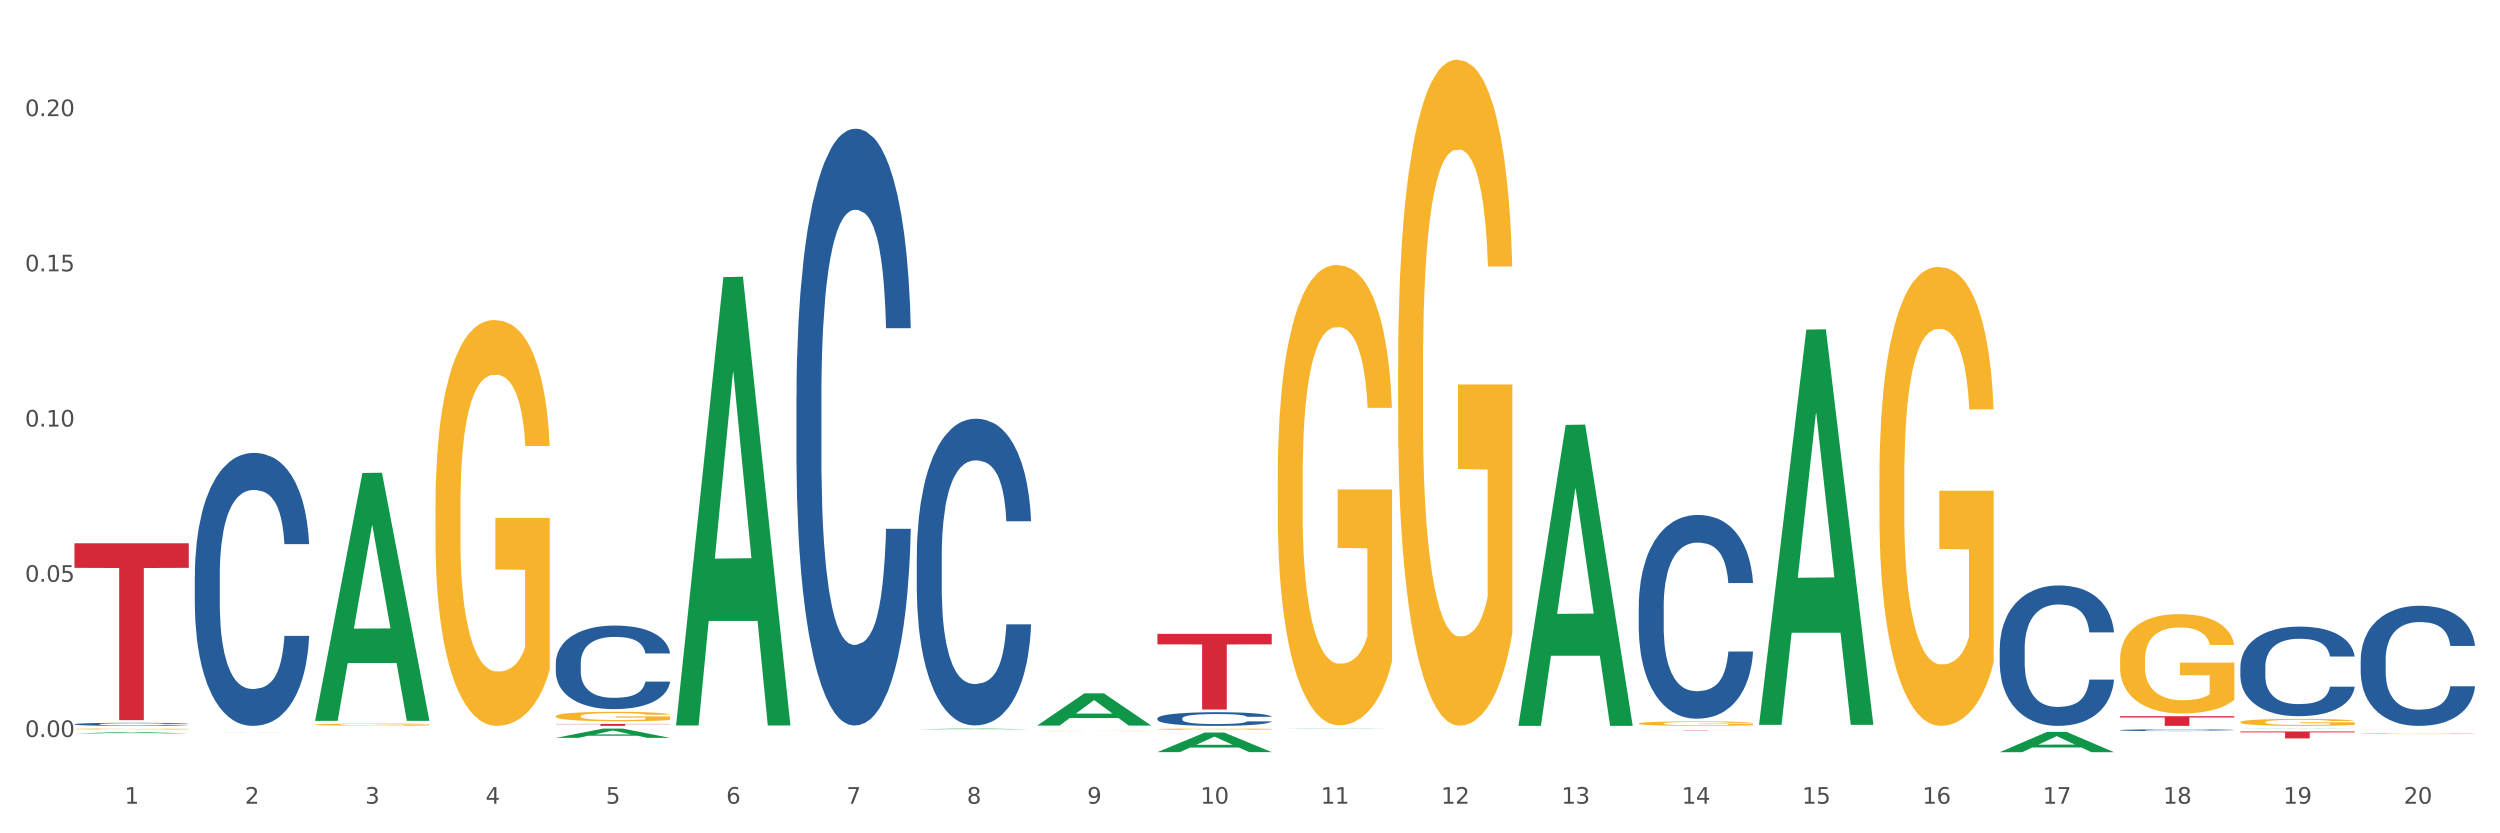 <?xml version="1.0" encoding="utf-8" standalone="no"?>
<!DOCTYPE svg PUBLIC "-//W3C//DTD SVG 1.1//EN"
  "http://www.w3.org/Graphics/SVG/1.1/DTD/svg11.dtd">
<svg xmlns:xlink="http://www.w3.org/1999/xlink" width="1080pt" height="360pt" viewBox="0 0 1080 360" xmlns="http://www.w3.org/2000/svg" version="1.1">
 <rect x="0" y="0" width="1080" height="360" fill="#333333" stroke="none"/>
 <defs>
  <style type="text/css">*{stroke-linejoin: round; stroke-linecap: butt}</style>
 </defs>
 <g id="figure_1">
  <g id="patch_1">
   <path d="M 0 360 
L 1080 360 
L 1080 0 
L 0 0 
z
" style="fill: #ffffff; stroke: #ffffff; stroke-linejoin: miter"/>
  </g>
  <g id="axes_1">
   <g id="matplotlib.axis_1">
    <g id="xtick_1">
     <g id="text_1">
      <!-- 1 -->
      <g style="fill: #4d4d4d" transform="translate(53.812 347.204) scale(0.096 -0.096)">
       <defs>
        <path id="DejaVuSans-31" d="M 794 531 
L 1825 531 
L 1825 4091 
L 703 3866 
L 703 4441 
L 1819 4666 
L 2450 4666 
L 2450 531 
L 3481 531 
L 3481 0 
L 794 0 
L 794 531 
z
" transform="scale(0.016)"/>
       </defs>
       <use xlink:href="#DejaVuSans-31"/>
      </g>
     </g>
    </g>
    <g id="xtick_2">
     <g id="text_2">
      <!-- 2 -->
      <g style="fill: #4d4d4d" transform="translate(105.793 347.204) scale(0.096 -0.096)">
       <defs>
        <path id="DejaVuSans-32" d="M 1228 531 
L 3431 531 
L 3431 0 
L 469 0 
L 469 531 
Q 828 903 1448 1529 
Q 2069 2156 2228 2338 
Q 2531 2678 2651 2914 
Q 2772 3150 2772 3378 
Q 2772 3750 2511 3984 
Q 2250 4219 1831 4219 
Q 1534 4219 1204 4116 
Q 875 4013 500 3803 
L 500 4441 
Q 881 4594 1212 4672 
Q 1544 4750 1819 4750 
Q 2544 4750 2975 4387 
Q 3406 4025 3406 3419 
Q 3406 3131 3298 2873 
Q 3191 2616 2906 2266 
Q 2828 2175 2409 1742 
Q 1991 1309 1228 531 
z
" transform="scale(0.016)"/>
       </defs>
       <use xlink:href="#DejaVuSans-32"/>
      </g>
     </g>
    </g>
    <g id="xtick_3">
     <g id="text_3">
      <!-- 3 -->
      <g style="fill: #4d4d4d" transform="translate(157.774 347.204) scale(0.096 -0.096)">
       <defs>
        <path id="DejaVuSans-33" d="M 2597 2516 
Q 3050 2419 3304 2112 
Q 3559 1806 3559 1356 
Q 3559 666 3084 287 
Q 2609 -91 1734 -91 
Q 1441 -91 1130 -33 
Q 819 25 488 141 
L 488 750 
Q 750 597 1062 519 
Q 1375 441 1716 441 
Q 2309 441 2620 675 
Q 2931 909 2931 1356 
Q 2931 1769 2642 2001 
Q 2353 2234 1838 2234 
L 1294 2234 
L 1294 2753 
L 1863 2753 
Q 2328 2753 2575 2939 
Q 2822 3125 2822 3475 
Q 2822 3834 2567 4026 
Q 2313 4219 1838 4219 
Q 1578 4219 1281 4162 
Q 984 4106 628 3988 
L 628 4550 
Q 988 4650 1302 4700 
Q 1616 4750 1894 4750 
Q 2613 4750 3031 4423 
Q 3450 4097 3450 3541 
Q 3450 3153 3228 2886 
Q 3006 2619 2597 2516 
z
" transform="scale(0.016)"/>
       </defs>
       <use xlink:href="#DejaVuSans-33"/>
      </g>
     </g>
    </g>
    <g id="xtick_4">
     <g id="text_4">
      <!-- 4 -->
      <g style="fill: #4d4d4d" transform="translate(209.756 347.204) scale(0.096 -0.096)">
       <defs>
        <path id="DejaVuSans-34" d="M 2419 4116 
L 825 1625 
L 2419 1625 
L 2419 4116 
z
M 2253 4666 
L 3047 4666 
L 3047 1625 
L 3713 1625 
L 3713 1100 
L 3047 1100 
L 3047 0 
L 2419 0 
L 2419 1100 
L 313 1100 
L 313 1709 
L 2253 4666 
z
" transform="scale(0.016)"/>
       </defs>
       <use xlink:href="#DejaVuSans-34"/>
      </g>
     </g>
    </g>
    <g id="xtick_5">
     <g id="text_5">
      <!-- 5 -->
      <g style="fill: #4d4d4d" transform="translate(261.737 347.204) scale(0.096 -0.096)">
       <defs>
        <path id="DejaVuSans-35" d="M 691 4666 
L 3169 4666 
L 3169 4134 
L 1269 4134 
L 1269 2991 
Q 1406 3038 1543 3061 
Q 1681 3084 1819 3084 
Q 2600 3084 3056 2656 
Q 3513 2228 3513 1497 
Q 3513 744 3044 326 
Q 2575 -91 1722 -91 
Q 1428 -91 1123 -41 
Q 819 9 494 109 
L 494 744 
Q 775 591 1075 516 
Q 1375 441 1709 441 
Q 2250 441 2565 725 
Q 2881 1009 2881 1497 
Q 2881 1984 2565 2268 
Q 2250 2553 1709 2553 
Q 1456 2553 1204 2497 
Q 953 2441 691 2322 
L 691 4666 
z
" transform="scale(0.016)"/>
       </defs>
       <use xlink:href="#DejaVuSans-35"/>
      </g>
     </g>
    </g>
    <g id="xtick_6">
     <g id="text_6">
      <!-- 6 -->
      <g style="fill: #4d4d4d" transform="translate(313.718 347.204) scale(0.096 -0.096)">
       <defs>
        <path id="DejaVuSans-36" d="M 2113 2584 
Q 1688 2584 1439 2293 
Q 1191 2003 1191 1497 
Q 1191 994 1439 701 
Q 1688 409 2113 409 
Q 2538 409 2786 701 
Q 3034 994 3034 1497 
Q 3034 2003 2786 2293 
Q 2538 2584 2113 2584 
z
M 3366 4563 
L 3366 3988 
Q 3128 4100 2886 4159 
Q 2644 4219 2406 4219 
Q 1781 4219 1451 3797 
Q 1122 3375 1075 2522 
Q 1259 2794 1537 2939 
Q 1816 3084 2150 3084 
Q 2853 3084 3261 2657 
Q 3669 2231 3669 1497 
Q 3669 778 3244 343 
Q 2819 -91 2113 -91 
Q 1303 -91 875 529 
Q 447 1150 447 2328 
Q 447 3434 972 4092 
Q 1497 4750 2381 4750 
Q 2619 4750 2861 4703 
Q 3103 4656 3366 4563 
z
" transform="scale(0.016)"/>
       </defs>
       <use xlink:href="#DejaVuSans-36"/>
      </g>
     </g>
    </g>
    <g id="xtick_7">
     <g id="text_7">
      <!-- 7 -->
      <g style="fill: #4d4d4d" transform="translate(365.699 347.204) scale(0.096 -0.096)">
       <defs>
        <path id="DejaVuSans-37" d="M 525 4666 
L 3525 4666 
L 3525 4397 
L 1831 0 
L 1172 0 
L 2766 4134 
L 525 4134 
L 525 4666 
z
" transform="scale(0.016)"/>
       </defs>
       <use xlink:href="#DejaVuSans-37"/>
      </g>
     </g>
    </g>
    <g id="xtick_8">
     <g id="text_8">
      <!-- 8 -->
      <g style="fill: #4d4d4d" transform="translate(417.68 347.204) scale(0.096 -0.096)">
       <defs>
        <path id="DejaVuSans-38" d="M 2034 2216 
Q 1584 2216 1326 1975 
Q 1069 1734 1069 1313 
Q 1069 891 1326 650 
Q 1584 409 2034 409 
Q 2484 409 2743 651 
Q 3003 894 3003 1313 
Q 3003 1734 2745 1975 
Q 2488 2216 2034 2216 
z
M 1403 2484 
Q 997 2584 770 2862 
Q 544 3141 544 3541 
Q 544 4100 942 4425 
Q 1341 4750 2034 4750 
Q 2731 4750 3128 4425 
Q 3525 4100 3525 3541 
Q 3525 3141 3298 2862 
Q 3072 2584 2669 2484 
Q 3125 2378 3379 2068 
Q 3634 1759 3634 1313 
Q 3634 634 3220 271 
Q 2806 -91 2034 -91 
Q 1263 -91 848 271 
Q 434 634 434 1313 
Q 434 1759 690 2068 
Q 947 2378 1403 2484 
z
M 1172 3481 
Q 1172 3119 1398 2916 
Q 1625 2713 2034 2713 
Q 2441 2713 2670 2916 
Q 2900 3119 2900 3481 
Q 2900 3844 2670 4047 
Q 2441 4250 2034 4250 
Q 1625 4250 1398 4047 
Q 1172 3844 1172 3481 
z
" transform="scale(0.016)"/>
       </defs>
       <use xlink:href="#DejaVuSans-38"/>
      </g>
     </g>
    </g>
    <g id="xtick_9">
     <g id="text_9">
      <!-- 9 -->
      <g style="fill: #4d4d4d" transform="translate(469.662 347.204) scale(0.096 -0.096)">
       <defs>
        <path id="DejaVuSans-39" d="M 703 97 
L 703 672 
Q 941 559 1184 500 
Q 1428 441 1663 441 
Q 2288 441 2617 861 
Q 2947 1281 2994 2138 
Q 2813 1869 2534 1725 
Q 2256 1581 1919 1581 
Q 1219 1581 811 2004 
Q 403 2428 403 3163 
Q 403 3881 828 4315 
Q 1253 4750 1959 4750 
Q 2769 4750 3195 4129 
Q 3622 3509 3622 2328 
Q 3622 1225 3098 567 
Q 2575 -91 1691 -91 
Q 1453 -91 1209 -44 
Q 966 3 703 97 
z
M 1959 2075 
Q 2384 2075 2632 2365 
Q 2881 2656 2881 3163 
Q 2881 3666 2632 3958 
Q 2384 4250 1959 4250 
Q 1534 4250 1286 3958 
Q 1038 3666 1038 3163 
Q 1038 2656 1286 2365 
Q 1534 2075 1959 2075 
z
" transform="scale(0.016)"/>
       </defs>
       <use xlink:href="#DejaVuSans-39"/>
      </g>
     </g>
    </g>
    <g id="xtick_10">
     <g id="text_10">
      <!-- 10 -->
      <g style="fill: #4d4d4d" transform="translate(518.589 347.204) scale(0.096 -0.096)">
       <defs>
        <path id="DejaVuSans-30" d="M 2034 4250 
Q 1547 4250 1301 3770 
Q 1056 3291 1056 2328 
Q 1056 1369 1301 889 
Q 1547 409 2034 409 
Q 2525 409 2770 889 
Q 3016 1369 3016 2328 
Q 3016 3291 2770 3770 
Q 2525 4250 2034 4250 
z
M 2034 4750 
Q 2819 4750 3233 4129 
Q 3647 3509 3647 2328 
Q 3647 1150 3233 529 
Q 2819 -91 2034 -91 
Q 1250 -91 836 529 
Q 422 1150 422 2328 
Q 422 3509 836 4129 
Q 1250 4750 2034 4750 
z
" transform="scale(0.016)"/>
       </defs>
       <use xlink:href="#DejaVuSans-31"/>
       <use xlink:href="#DejaVuSans-30" transform="translate(63.623 0)"/>
      </g>
     </g>
    </g>
    <g id="xtick_11">
     <g id="text_11">
      <!-- 11 -->
      <g style="fill: #4d4d4d" transform="translate(570.57 347.204) scale(0.096 -0.096)">
       <use xlink:href="#DejaVuSans-31"/>
       <use xlink:href="#DejaVuSans-31" transform="translate(63.623 0)"/>
      </g>
     </g>
    </g>
    <g id="xtick_12">
     <g id="text_12">
      <!-- 12 -->
      <g style="fill: #4d4d4d" transform="translate(622.551 347.204) scale(0.096 -0.096)">
       <use xlink:href="#DejaVuSans-31"/>
       <use xlink:href="#DejaVuSans-32" transform="translate(63.623 0)"/>
      </g>
     </g>
    </g>
    <g id="xtick_13">
     <g id="text_13">
      <!-- 13 -->
      <g style="fill: #4d4d4d" transform="translate(674.533 347.204) scale(0.096 -0.096)">
       <use xlink:href="#DejaVuSans-31"/>
       <use xlink:href="#DejaVuSans-33" transform="translate(63.623 0)"/>
      </g>
     </g>
    </g>
    <g id="xtick_14">
     <g id="text_14">
      <!-- 14 -->
      <g style="fill: #4d4d4d" transform="translate(726.514 347.204) scale(0.096 -0.096)">
       <use xlink:href="#DejaVuSans-31"/>
       <use xlink:href="#DejaVuSans-34" transform="translate(63.623 0)"/>
      </g>
     </g>
    </g>
    <g id="xtick_15">
     <g id="text_15">
      <!-- 15 -->
      <g style="fill: #4d4d4d" transform="translate(778.495 347.204) scale(0.096 -0.096)">
       <use xlink:href="#DejaVuSans-31"/>
       <use xlink:href="#DejaVuSans-35" transform="translate(63.623 0)"/>
      </g>
     </g>
    </g>
    <g id="xtick_16">
     <g id="text_16">
      <!-- 16 -->
      <g style="fill: #4d4d4d" transform="translate(830.476 347.204) scale(0.096 -0.096)">
       <use xlink:href="#DejaVuSans-31"/>
       <use xlink:href="#DejaVuSans-36" transform="translate(63.623 0)"/>
      </g>
     </g>
    </g>
    <g id="xtick_17">
     <g id="text_17">
      <!-- 17 -->
      <g style="fill: #4d4d4d" transform="translate(882.457 347.204) scale(0.096 -0.096)">
       <use xlink:href="#DejaVuSans-31"/>
       <use xlink:href="#DejaVuSans-37" transform="translate(63.623 0)"/>
      </g>
     </g>
    </g>
    <g id="xtick_18">
     <g id="text_18">
      <!-- 18 -->
      <g style="fill: #4d4d4d" transform="translate(934.439 347.204) scale(0.096 -0.096)">
       <use xlink:href="#DejaVuSans-31"/>
       <use xlink:href="#DejaVuSans-38" transform="translate(63.623 0)"/>
      </g>
     </g>
    </g>
    <g id="xtick_19">
     <g id="text_19">
      <!-- 19 -->
      <g style="fill: #4d4d4d" transform="translate(986.42 347.204) scale(0.096 -0.096)">
       <use xlink:href="#DejaVuSans-31"/>
       <use xlink:href="#DejaVuSans-39" transform="translate(63.623 0)"/>
      </g>
     </g>
    </g>
    <g id="xtick_20">
     <g id="text_20">
      <!-- 20 -->
      <g style="fill: #4d4d4d" transform="translate(1038.401 347.204) scale(0.096 -0.096)">
       <use xlink:href="#DejaVuSans-32"/>
       <use xlink:href="#DejaVuSans-30" transform="translate(63.623 0)"/>
      </g>
     </g>
    </g>
    <g id="xtick_21"/>
    <g id="xtick_22"/>
    <g id="xtick_23"/>
    <g id="xtick_24"/>
    <g id="xtick_25"/>
    <g id="xtick_26"/>
    <g id="xtick_27"/>
    <g id="xtick_28"/>
    <g id="xtick_29"/>
    <g id="xtick_30"/>
    <g id="xtick_31"/>
    <g id="xtick_32"/>
    <g id="xtick_33"/>
    <g id="xtick_34"/>
    <g id="xtick_35"/>
    <g id="xtick_36"/>
    <g id="xtick_37"/>
    <g id="xtick_38"/>
    <g id="xtick_39"/>
   </g>
   <g id="matplotlib.axis_2">
    <g id="ytick_1">
     <g id="text_21">
      <!-- 0.00 -->
      <g style="fill: #4d4d4d" transform="translate(10.8 318.388) scale(0.096 -0.096)">
       <defs>
        <path id="DejaVuSans-2e" d="M 684 794 
L 1344 794 
L 1344 0 
L 684 0 
L 684 794 
z
" transform="scale(0.016)"/>
       </defs>
       <use xlink:href="#DejaVuSans-30"/>
       <use xlink:href="#DejaVuSans-2e" transform="translate(63.623 0)"/>
       <use xlink:href="#DejaVuSans-30" transform="translate(95.41 0)"/>
       <use xlink:href="#DejaVuSans-30" transform="translate(159.033 0)"/>
      </g>
     </g>
    </g>
    <g id="ytick_2">
     <g id="text_22">
      <!-- 0.05 -->
      <g style="fill: #4d4d4d" transform="translate(10.8 251.333) scale(0.096 -0.096)">
       <use xlink:href="#DejaVuSans-30"/>
       <use xlink:href="#DejaVuSans-2e" transform="translate(63.623 0)"/>
       <use xlink:href="#DejaVuSans-30" transform="translate(95.41 0)"/>
       <use xlink:href="#DejaVuSans-35" transform="translate(159.033 0)"/>
      </g>
     </g>
    </g>
    <g id="ytick_3">
     <g id="text_23">
      <!-- 0.10 -->
      <g style="fill: #4d4d4d" transform="translate(10.8 184.278) scale(0.096 -0.096)">
       <use xlink:href="#DejaVuSans-30"/>
       <use xlink:href="#DejaVuSans-2e" transform="translate(63.623 0)"/>
       <use xlink:href="#DejaVuSans-31" transform="translate(95.41 0)"/>
       <use xlink:href="#DejaVuSans-30" transform="translate(159.033 0)"/>
      </g>
     </g>
    </g>
    <g id="ytick_4">
     <g id="text_24">
      <!-- 0.15 -->
      <g style="fill: #4d4d4d" transform="translate(10.8 117.223) scale(0.096 -0.096)">
       <use xlink:href="#DejaVuSans-30"/>
       <use xlink:href="#DejaVuSans-2e" transform="translate(63.623 0)"/>
       <use xlink:href="#DejaVuSans-31" transform="translate(95.41 0)"/>
       <use xlink:href="#DejaVuSans-35" transform="translate(159.033 0)"/>
      </g>
     </g>
    </g>
    <g id="ytick_5">
     <g id="text_25">
      <!-- 0.20 -->
      <g style="fill: #4d4d4d" transform="translate(10.8 50.168) scale(0.096 -0.096)">
       <use xlink:href="#DejaVuSans-30"/>
       <use xlink:href="#DejaVuSans-2e" transform="translate(63.623 0)"/>
       <use xlink:href="#DejaVuSans-32" transform="translate(95.41 0)"/>
       <use xlink:href="#DejaVuSans-30" transform="translate(159.033 0)"/>
      </g>
     </g>
    </g>
    <g id="ytick_6"/>
    <g id="ytick_7"/>
    <g id="ytick_8"/>
    <g id="ytick_9"/>
   </g>
   <g id="PolyCollection_1">
    <path d="M 32.175 316.83 
L 32.226 316.83 
L 52.59 316.279 
L 61.041 316.278 
L 81.557 316.831 
L 71.783 316.831 
L 67.353 316.702 
L 46.328 316.702 
L 46.175 316.704 
L 41.899 316.831 
L 32.175 316.831 
L 32.175 316.83 
L 48.975 316.625 
L 64.706 316.625 
L 56.917 316.396 
L 56.815 316.395 
L 56.713 316.396 
L 48.924 316.625 
L 48.975 316.625 
L 32.175 316.83 
z
" clip-path="url(#p3c64e4b3cc)" style="fill: #109648"/>
    <path d="M 915.855 315.416 
L 915.914 315.415 
L 915.914 315.395 
L 916.089 315.368 
L 916.731 315.319 
L 917.548 315.282 
L 918.949 315.238 
L 919.708 315.22 
L 920.7 315.199 
L 922.743 315.166 
L 925.078 315.138 
L 926.713 315.123 
L 927.938 315.113 
L 930.682 315.095 
L 932.258 315.087 
L 933.892 315.081 
L 935.293 315.077 
L 937.628 315.072 
L 939.496 315.07 
L 941.656 315.069 
L 943.465 315.07 
L 945.858 315.073 
L 949.361 315.081 
L 950.703 315.086 
L 952.513 315.094 
L 954.381 315.106 
L 955.898 315.117 
L 957.649 315.133 
L 959.459 315.154 
L 961.21 315.181 
L 962.436 315.206 
L 963.428 315.232 
L 964.304 315.263 
L 964.946 315.298 
L 965.238 315.327 
L 954.556 315.327 
L 954.264 315.301 
L 953.68 315.273 
L 953.096 315.254 
L 952.454 315.238 
L 951.462 315.22 
L 950.586 315.209 
L 949.127 315.196 
L 947.785 315.187 
L 946.676 315.182 
L 945.333 315.178 
L 942.473 315.174 
L 940.43 315.174 
L 939.146 315.175 
L 937.57 315.179 
L 936.227 315.184 
L 934.651 315.192 
L 933.425 315.201 
L 932.199 315.213 
L 931.499 315.222 
L 930.448 315.237 
L 929.748 315.25 
L 928.814 315.272 
L 928.289 315.287 
L 927.355 315.327 
L 926.946 315.357 
L 926.771 315.377 
L 926.654 315.4 
L 926.654 315.51 
L 927.004 315.559 
L 927.296 315.58 
L 927.763 315.604 
L 928.639 315.635 
L 929.923 315.666 
L 931.265 315.687 
L 932.375 315.701 
L 933.425 315.711 
L 934.476 315.718 
L 935.76 315.725 
L 936.811 315.73 
L 938.387 315.734 
L 940.255 315.736 
L 941.714 315.736 
L 944.691 315.732 
L 946.033 315.729 
L 947.318 315.724 
L 948.719 315.716 
L 949.828 315.708 
L 950.47 315.702 
L 951.52 315.688 
L 952.338 315.674 
L 953.038 315.658 
L 953.505 315.644 
L 954.03 315.623 
L 954.439 315.599 
L 954.556 315.586 
L 965.238 315.586 
L 965.004 315.611 
L 964.596 315.636 
L 963.778 315.669 
L 963.136 315.688 
L 962.144 315.711 
L 961.093 315.731 
L 959.634 315.753 
L 958.291 315.769 
L 956.89 315.783 
L 955.373 315.796 
L 952.629 315.813 
L 951.637 315.818 
L 949.536 315.827 
L 947.901 315.832 
L 945.508 315.837 
L 943.056 315.84 
L 940.488 315.84 
L 938.212 315.839 
L 935.702 315.835 
L 934.126 315.83 
L 932.375 315.824 
L 930.332 315.814 
L 928.405 315.802 
L 926.596 315.788 
L 924.903 315.772 
L 923.327 315.754 
L 921.284 315.723 
L 919.766 315.694 
L 918.657 315.666 
L 917.898 315.643 
L 917.14 315.613 
L 916.731 315.593 
L 916.089 315.544 
L 915.855 315.498 
L 915.855 315.416 
z
" clip-path="url(#p3c64e4b3cc)" style="fill: #255c99"/>
    <path d="M 707.931 262.01 
L 707.989 261.929 
L 707.989 259.678 
L 708.164 256.623 
L 708.806 250.996 
L 709.623 246.735 
L 711.024 241.75 
L 711.783 239.66 
L 712.775 237.329 
L 714.818 233.55 
L 717.153 230.334 
L 718.788 228.566 
L 720.014 227.44 
L 722.757 225.43 
L 724.333 224.546 
L 725.967 223.822 
L 727.368 223.34 
L 729.703 222.777 
L 731.571 222.536 
L 733.731 222.456 
L 735.54 222.536 
L 737.934 222.858 
L 741.436 223.822 
L 742.778 224.385 
L 744.588 225.35 
L 746.456 226.636 
L 747.973 227.923 
L 749.725 229.772 
L 751.534 232.183 
L 753.285 235.238 
L 754.511 238.052 
L 755.503 241.027 
L 756.379 244.645 
L 757.021 248.584 
L 757.313 251.88 
L 746.631 251.88 
L 746.339 248.905 
L 745.755 245.69 
L 745.172 243.519 
L 744.529 241.75 
L 743.537 239.74 
L 742.662 238.454 
L 741.202 236.927 
L 739.86 235.962 
L 738.751 235.399 
L 737.408 234.917 
L 734.548 234.434 
L 732.505 234.434 
L 731.221 234.595 
L 729.645 234.997 
L 728.302 235.56 
L 726.726 236.525 
L 725.5 237.57 
L 724.275 238.937 
L 723.574 239.901 
L 722.523 241.67 
L 721.823 243.117 
L 720.889 245.609 
L 720.364 247.378 
L 719.43 251.96 
L 719.021 255.337 
L 718.846 257.668 
L 718.729 260.241 
L 718.729 272.782 
L 719.08 278.41 
L 719.371 280.822 
L 719.838 283.555 
L 720.714 287.093 
L 721.998 290.55 
L 723.341 293.042 
L 724.45 294.569 
L 725.5 295.695 
L 726.551 296.579 
L 727.835 297.383 
L 728.886 297.865 
L 730.462 298.348 
L 732.33 298.589 
L 733.789 298.589 
L 736.766 298.187 
L 738.109 297.785 
L 739.393 297.222 
L 740.794 296.338 
L 741.903 295.373 
L 742.545 294.65 
L 743.596 293.122 
L 744.413 291.514 
L 745.113 289.665 
L 745.58 288.057 
L 746.105 285.646 
L 746.514 282.912 
L 746.631 281.465 
L 757.313 281.465 
L 757.079 284.359 
L 756.671 287.173 
L 755.853 290.952 
L 755.211 293.122 
L 754.219 295.775 
L 753.168 298.026 
L 751.709 300.518 
L 750.367 302.367 
L 748.966 303.975 
L 747.448 305.422 
L 744.705 307.432 
L 743.712 307.995 
L 741.611 308.96 
L 739.976 309.523 
L 737.583 310.085 
L 735.132 310.407 
L 732.563 310.487 
L 730.287 310.326 
L 727.777 309.844 
L 726.201 309.362 
L 724.45 308.638 
L 722.407 307.513 
L 720.48 306.146 
L 718.671 304.538 
L 716.978 302.689 
L 715.402 300.599 
L 713.359 297.142 
L 711.842 293.765 
L 710.732 290.63 
L 709.974 287.977 
L 709.215 284.6 
L 708.806 282.269 
L 708.164 276.641 
L 707.931 271.416 
L 707.931 262.01 
z
" clip-path="url(#p3c64e4b3cc)" style="fill: #255c99"/>
    <path d="M 500.006 310.329 
L 500.064 310.324 
L 500.064 310.172 
L 500.239 309.967 
L 500.881 309.589 
L 501.699 309.303 
L 503.1 308.968 
L 503.858 308.828 
L 504.851 308.671 
L 506.894 308.417 
L 509.228 308.201 
L 510.863 308.083 
L 512.089 308.007 
L 514.832 307.872 
L 516.408 307.813 
L 518.043 307.764 
L 519.443 307.732 
L 521.778 307.694 
L 523.646 307.678 
L 525.806 307.672 
L 527.615 307.678 
L 530.009 307.699 
L 533.511 307.764 
L 534.854 307.802 
L 536.663 307.867 
L 538.531 307.953 
L 540.049 308.039 
L 541.8 308.164 
L 543.609 308.326 
L 545.36 308.531 
L 546.586 308.72 
L 547.578 308.92 
L 548.454 309.163 
L 549.096 309.427 
L 549.388 309.649 
L 538.706 309.649 
L 538.414 309.449 
L 537.83 309.233 
L 537.247 309.087 
L 536.605 308.968 
L 535.612 308.833 
L 534.737 308.747 
L 533.277 308.644 
L 531.935 308.579 
L 530.826 308.542 
L 529.483 308.509 
L 526.623 308.477 
L 524.58 308.477 
L 523.296 308.488 
L 521.72 308.515 
L 520.377 308.552 
L 518.801 308.617 
L 517.576 308.687 
L 516.35 308.779 
L 515.649 308.844 
L 514.599 308.963 
L 513.898 309.06 
L 512.964 309.227 
L 512.439 309.346 
L 511.505 309.654 
L 511.096 309.881 
L 510.921 310.037 
L 510.805 310.21 
L 510.805 311.053 
L 511.155 311.431 
L 511.447 311.593 
L 511.914 311.776 
L 512.789 312.014 
L 514.073 312.246 
L 515.416 312.413 
L 516.525 312.516 
L 517.576 312.592 
L 518.626 312.651 
L 519.91 312.705 
L 520.961 312.737 
L 522.537 312.77 
L 524.405 312.786 
L 525.864 312.786 
L 528.841 312.759 
L 530.184 312.732 
L 531.468 312.694 
L 532.869 312.635 
L 533.978 312.57 
L 534.62 312.521 
L 535.671 312.419 
L 536.488 312.311 
L 537.188 312.187 
L 537.655 312.079 
L 538.181 311.917 
L 538.589 311.733 
L 538.706 311.636 
L 549.388 311.636 
L 549.154 311.83 
L 548.746 312.019 
L 547.929 312.273 
L 547.287 312.419 
L 546.294 312.597 
L 545.244 312.748 
L 543.784 312.915 
L 542.442 313.04 
L 541.041 313.148 
L 539.523 313.245 
L 536.78 313.38 
L 535.787 313.418 
L 533.686 313.482 
L 532.052 313.52 
L 529.658 313.558 
L 527.207 313.58 
L 524.639 313.585 
L 522.362 313.574 
L 519.852 313.542 
L 518.276 313.509 
L 516.525 313.461 
L 514.482 313.385 
L 512.556 313.293 
L 510.746 313.185 
L 509.053 313.061 
L 507.477 312.921 
L 505.434 312.689 
L 503.917 312.462 
L 502.808 312.251 
L 502.049 312.073 
L 501.29 311.846 
L 500.881 311.69 
L 500.239 311.312 
L 500.006 310.961 
L 500.006 310.329 
z
" clip-path="url(#p3c64e4b3cc)" style="fill: #255c99"/>
    <path d="M 396.043 240.421 
L 396.102 240.299 
L 396.102 236.911 
L 396.277 232.313 
L 396.919 223.842 
L 397.736 217.429 
L 399.137 209.926 
L 399.896 206.78 
L 400.888 203.27 
L 402.931 197.583 
L 405.266 192.743 
L 406.9 190.08 
L 408.126 188.386 
L 410.87 185.361 
L 412.446 184.03 
L 414.08 182.941 
L 415.481 182.215 
L 417.816 181.368 
L 419.684 181.005 
L 421.844 180.884 
L 423.653 181.005 
L 426.046 181.489 
L 429.549 182.941 
L 430.891 183.788 
L 432.701 185.24 
L 434.568 187.176 
L 436.086 189.112 
L 437.837 191.896 
L 439.647 195.526 
L 441.398 200.124 
L 442.624 204.36 
L 443.616 208.837 
L 444.492 214.282 
L 445.134 220.212 
L 445.426 225.173 
L 434.744 225.173 
L 434.452 220.696 
L 433.868 215.856 
L 433.284 212.588 
L 432.642 209.926 
L 431.65 206.901 
L 430.774 204.965 
L 429.315 202.665 
L 427.973 201.213 
L 426.863 200.366 
L 425.521 199.64 
L 422.661 198.914 
L 420.618 198.914 
L 419.334 199.156 
L 417.758 199.761 
L 416.415 200.608 
L 414.839 202.06 
L 413.613 203.634 
L 412.387 205.691 
L 411.687 207.143 
L 410.636 209.805 
L 409.936 211.983 
L 409.002 215.734 
L 408.477 218.397 
L 407.543 225.294 
L 407.134 230.377 
L 406.959 233.886 
L 406.842 237.758 
L 406.842 256.636 
L 407.192 265.107 
L 407.484 268.737 
L 407.951 272.851 
L 408.827 278.176 
L 410.111 283.379 
L 411.453 287.13 
L 412.563 289.429 
L 413.613 291.124 
L 414.664 292.455 
L 415.948 293.665 
L 416.999 294.391 
L 418.575 295.117 
L 420.443 295.48 
L 421.902 295.48 
L 424.879 294.875 
L 426.221 294.27 
L 427.506 293.423 
L 428.906 292.092 
L 430.016 290.64 
L 430.658 289.55 
L 431.708 287.251 
L 432.526 284.831 
L 433.226 282.048 
L 433.693 279.628 
L 434.218 275.997 
L 434.627 271.883 
L 434.744 269.705 
L 445.426 269.705 
L 445.192 274.061 
L 444.783 278.297 
L 443.966 283.984 
L 443.324 287.251 
L 442.332 291.245 
L 441.281 294.633 
L 439.822 298.384 
L 438.479 301.167 
L 437.078 303.588 
L 435.561 305.766 
L 432.817 308.791 
L 431.825 309.638 
L 429.724 311.09 
L 428.089 311.937 
L 425.696 312.784 
L 423.244 313.268 
L 420.676 313.389 
L 418.4 313.147 
L 415.89 312.421 
L 414.314 311.695 
L 412.563 310.606 
L 410.52 308.912 
L 408.593 306.855 
L 406.784 304.435 
L 405.091 301.651 
L 403.515 298.505 
L 401.472 293.302 
L 399.954 288.219 
L 398.845 283.5 
L 398.086 279.507 
L 397.328 274.424 
L 396.919 270.915 
L 396.277 262.444 
L 396.043 254.579 
L 396.043 240.421 
z
" clip-path="url(#p3c64e4b3cc)" style="fill: #255c99"/>
    <path d="M 344.062 171.447 
L 344.121 171.212 
L 344.121 164.619 
L 344.296 155.671 
L 344.938 139.188 
L 345.755 126.709 
L 347.156 112.11 
L 347.915 105.988 
L 348.907 99.159 
L 350.95 88.092 
L 353.285 78.674 
L 354.919 73.493 
L 356.145 70.197 
L 358.889 64.31 
L 360.465 61.72 
L 362.099 59.601 
L 363.5 58.188 
L 365.835 56.54 
L 367.703 55.833 
L 369.862 55.598 
L 371.672 55.833 
L 374.065 56.775 
L 377.567 59.601 
L 378.91 61.249 
L 380.719 64.075 
L 382.587 67.842 
L 384.105 71.61 
L 385.856 77.025 
L 387.666 84.089 
L 389.417 93.037 
L 390.643 101.278 
L 391.635 109.991 
L 392.51 120.587 
L 393.153 132.124 
L 393.444 141.779 
L 382.762 141.779 
L 382.471 133.066 
L 381.887 123.648 
L 381.303 117.29 
L 380.661 112.11 
L 379.669 106.223 
L 378.793 102.456 
L 377.334 97.982 
L 375.991 95.156 
L 374.882 93.508 
L 373.54 92.095 
L 370.68 90.682 
L 368.637 90.682 
L 367.352 91.153 
L 365.776 92.331 
L 364.434 93.979 
L 362.858 96.805 
L 361.632 99.866 
L 360.406 103.869 
L 359.706 106.694 
L 358.655 111.874 
L 357.955 116.113 
L 357.021 123.412 
L 356.495 128.592 
L 355.561 142.014 
L 355.153 151.904 
L 354.978 158.732 
L 354.861 166.267 
L 354.861 203 
L 355.211 219.482 
L 355.503 226.546 
L 355.97 234.552 
L 356.846 244.913 
L 358.13 255.038 
L 359.472 262.337 
L 360.581 266.811 
L 361.632 270.108 
L 362.683 272.698 
L 363.967 275.053 
L 365.018 276.465 
L 366.594 277.878 
L 368.461 278.585 
L 369.921 278.585 
L 372.898 277.407 
L 374.24 276.23 
L 375.524 274.582 
L 376.925 271.991 
L 378.034 269.166 
L 378.676 267.047 
L 379.727 262.573 
L 380.544 257.864 
L 381.245 252.448 
L 381.712 247.738 
L 382.237 240.674 
L 382.646 232.669 
L 382.762 228.43 
L 393.444 228.43 
L 393.211 236.907 
L 392.802 245.148 
L 391.985 256.215 
L 391.343 262.573 
L 390.351 270.343 
L 389.3 276.936 
L 387.841 284.236 
L 386.498 289.651 
L 385.097 294.361 
L 383.58 298.599 
L 380.836 304.486 
L 379.844 306.134 
L 377.742 308.96 
L 376.108 310.608 
L 373.715 312.256 
L 371.263 313.198 
L 368.695 313.434 
L 366.418 312.963 
L 363.908 311.55 
L 362.332 310.137 
L 360.581 308.018 
L 358.538 304.721 
L 356.612 300.718 
L 354.803 296.009 
L 353.11 290.593 
L 351.534 284.471 
L 349.491 274.346 
L 347.973 264.457 
L 346.864 255.273 
L 346.105 247.503 
L 345.346 237.613 
L 344.938 230.785 
L 344.296 214.302 
L 344.062 198.997 
L 344.062 171.447 
z
" clip-path="url(#p3c64e4b3cc)" style="fill: #255c99"/>
    <path d="M 240.1 286.461 
L 240.158 286.428 
L 240.158 285.504 
L 240.333 284.252 
L 240.975 281.944 
L 241.793 280.196 
L 243.193 278.152 
L 243.952 277.295 
L 244.945 276.339 
L 246.988 274.789 
L 249.322 273.47 
L 250.957 272.745 
L 252.183 272.284 
L 254.926 271.459 
L 256.502 271.097 
L 258.137 270.8 
L 259.537 270.602 
L 261.872 270.371 
L 263.74 270.272 
L 265.9 270.239 
L 267.709 270.272 
L 270.103 270.404 
L 273.605 270.8 
L 274.947 271.031 
L 276.757 271.426 
L 278.625 271.954 
L 280.143 272.481 
L 281.894 273.24 
L 283.703 274.229 
L 285.454 275.482 
L 286.68 276.636 
L 287.672 277.855 
L 288.548 279.339 
L 289.19 280.955 
L 289.482 282.306 
L 278.8 282.306 
L 278.508 281.086 
L 277.924 279.768 
L 277.341 278.878 
L 276.699 278.152 
L 275.706 277.328 
L 274.831 276.8 
L 273.371 276.174 
L 272.029 275.778 
L 270.92 275.548 
L 269.577 275.35 
L 266.717 275.152 
L 264.674 275.152 
L 263.39 275.218 
L 261.814 275.383 
L 260.471 275.614 
L 258.895 276.009 
L 257.67 276.438 
L 256.444 276.998 
L 255.743 277.394 
L 254.693 278.119 
L 253.992 278.713 
L 253.058 279.735 
L 252.533 280.46 
L 251.599 282.339 
L 251.19 283.724 
L 251.015 284.68 
L 250.899 285.735 
L 250.899 290.879 
L 251.249 293.186 
L 251.541 294.175 
L 252.008 295.296 
L 252.883 296.747 
L 254.167 298.165 
L 255.51 299.187 
L 256.619 299.813 
L 257.67 300.275 
L 258.72 300.638 
L 260.004 300.967 
L 261.055 301.165 
L 262.631 301.363 
L 264.499 301.462 
L 265.958 301.462 
L 268.935 301.297 
L 270.278 301.132 
L 271.562 300.901 
L 272.963 300.539 
L 274.072 300.143 
L 274.714 299.846 
L 275.765 299.22 
L 276.582 298.56 
L 277.282 297.802 
L 277.749 297.143 
L 278.275 296.154 
L 278.683 295.033 
L 278.8 294.439 
L 289.482 294.439 
L 289.248 295.626 
L 288.84 296.78 
L 288.023 298.33 
L 287.381 299.22 
L 286.388 300.308 
L 285.338 301.231 
L 283.878 302.253 
L 282.536 303.011 
L 281.135 303.671 
L 279.617 304.264 
L 276.874 305.088 
L 275.881 305.319 
L 273.78 305.715 
L 272.146 305.946 
L 269.752 306.176 
L 267.301 306.308 
L 264.733 306.341 
L 262.456 306.275 
L 259.946 306.078 
L 258.37 305.88 
L 256.619 305.583 
L 254.576 305.121 
L 252.65 304.561 
L 250.84 303.902 
L 249.147 303.143 
L 247.571 302.286 
L 245.528 300.868 
L 244.011 299.484 
L 242.902 298.198 
L 242.143 297.11 
L 241.384 295.725 
L 240.975 294.769 
L 240.333 292.461 
L 240.1 290.318 
L 240.1 286.461 
z
" clip-path="url(#p3c64e4b3cc)" style="fill: #255c99"/>
    <path d="M 84.156 248.641 
L 84.215 248.533 
L 84.215 245.518 
L 84.39 241.425 
L 85.032 233.886 
L 85.849 228.178 
L 87.25 221.5 
L 88.009 218.7 
L 89.001 215.577 
L 91.044 210.515 
L 93.379 206.207 
L 95.013 203.837 
L 96.239 202.329 
L 98.983 199.637 
L 100.559 198.452 
L 102.193 197.483 
L 103.594 196.837 
L 105.929 196.083 
L 107.797 195.76 
L 109.956 195.652 
L 111.766 195.76 
L 114.159 196.19 
L 117.661 197.483 
L 119.004 198.237 
L 120.813 199.529 
L 122.681 201.252 
L 124.199 202.976 
L 125.95 205.453 
L 127.76 208.684 
L 129.511 212.776 
L 130.737 216.546 
L 131.729 220.531 
L 132.604 225.378 
L 133.246 230.655 
L 133.538 235.071 
L 122.856 235.071 
L 122.565 231.086 
L 121.981 226.778 
L 121.397 223.87 
L 120.755 221.5 
L 119.763 218.808 
L 118.887 217.084 
L 117.428 215.038 
L 116.085 213.746 
L 114.976 212.992 
L 113.634 212.346 
L 110.774 211.699 
L 108.731 211.699 
L 107.446 211.915 
L 105.87 212.453 
L 104.528 213.207 
L 102.952 214.5 
L 101.726 215.9 
L 100.5 217.731 
L 99.8 219.023 
L 98.749 221.393 
L 98.049 223.331 
L 97.115 226.67 
L 96.589 229.039 
L 95.655 235.178 
L 95.247 239.702 
L 95.072 242.825 
L 94.955 246.272 
L 94.955 263.073 
L 95.305 270.612 
L 95.597 273.843 
L 96.064 277.505 
L 96.94 282.244 
L 98.224 286.875 
L 99.566 290.214 
L 100.675 292.26 
L 101.726 293.768 
L 102.777 294.953 
L 104.061 296.03 
L 105.112 296.676 
L 106.688 297.322 
L 108.555 297.645 
L 110.015 297.645 
L 112.992 297.107 
L 114.334 296.568 
L 115.618 295.814 
L 117.019 294.63 
L 118.128 293.337 
L 118.77 292.368 
L 119.821 290.322 
L 120.638 288.168 
L 121.339 285.69 
L 121.806 283.536 
L 122.331 280.305 
L 122.74 276.643 
L 122.856 274.705 
L 133.538 274.705 
L 133.305 278.582 
L 132.896 282.352 
L 132.079 287.414 
L 131.437 290.322 
L 130.445 293.876 
L 129.394 296.891 
L 127.935 300.23 
L 126.592 302.707 
L 125.191 304.861 
L 123.674 306.8 
L 120.93 309.492 
L 119.938 310.246 
L 117.836 311.539 
L 116.202 312.293 
L 113.809 313.047 
L 111.357 313.477 
L 108.789 313.585 
L 106.512 313.37 
L 104.002 312.723 
L 102.426 312.077 
L 100.675 311.108 
L 98.632 309.6 
L 96.706 307.769 
L 94.897 305.615 
L 93.204 303.138 
L 91.628 300.338 
L 89.585 295.707 
L 88.067 291.183 
L 86.958 286.983 
L 86.199 283.429 
L 85.44 278.905 
L 85.032 275.782 
L 84.39 268.243 
L 84.156 261.242 
L 84.156 248.641 
z
" clip-path="url(#p3c64e4b3cc)" style="fill: #255c99"/>
    <path d="M 32.175 312.85 
L 32.233 312.849 
L 32.233 312.815 
L 32.408 312.769 
L 33.051 312.683 
L 33.868 312.619 
L 35.269 312.543 
L 36.028 312.511 
L 37.02 312.476 
L 39.063 312.419 
L 41.398 312.37 
L 43.032 312.343 
L 44.258 312.326 
L 47.001 312.296 
L 48.577 312.282 
L 50.212 312.271 
L 51.613 312.264 
L 53.948 312.256 
L 55.815 312.252 
L 57.975 312.251 
L 59.785 312.252 
L 62.178 312.257 
L 65.68 312.271 
L 67.023 312.28 
L 68.832 312.295 
L 70.7 312.314 
L 72.218 312.334 
L 73.969 312.362 
L 75.778 312.398 
L 77.53 312.444 
L 78.755 312.487 
L 79.748 312.532 
L 80.623 312.587 
L 81.265 312.647 
L 81.557 312.697 
L 70.875 312.697 
L 70.583 312.652 
L 70 312.603 
L 69.416 312.57 
L 68.774 312.543 
L 67.782 312.513 
L 66.906 312.493 
L 65.447 312.47 
L 64.104 312.455 
L 62.995 312.447 
L 61.653 312.44 
L 58.792 312.432 
L 56.749 312.432 
L 55.465 312.435 
L 53.889 312.441 
L 52.547 312.449 
L 50.971 312.464 
L 49.745 312.48 
L 48.519 312.5 
L 47.819 312.515 
L 46.768 312.542 
L 46.067 312.564 
L 45.133 312.602 
L 44.608 312.628 
L 43.674 312.698 
L 43.266 312.749 
L 43.09 312.784 
L 42.974 312.823 
L 42.974 313.014 
L 43.324 313.099 
L 43.616 313.135 
L 44.083 313.177 
L 44.958 313.23 
L 46.242 313.283 
L 47.585 313.321 
L 48.694 313.344 
L 49.745 313.361 
L 50.795 313.374 
L 52.08 313.386 
L 53.13 313.394 
L 54.706 313.401 
L 56.574 313.405 
L 58.033 313.405 
L 61.01 313.399 
L 62.353 313.393 
L 63.637 313.384 
L 65.038 313.371 
L 66.147 313.356 
L 66.789 313.345 
L 67.84 313.322 
L 68.657 313.297 
L 69.358 313.269 
L 69.825 313.245 
L 70.35 313.209 
L 70.758 313.167 
L 70.875 313.145 
L 81.557 313.145 
L 81.324 313.189 
L 80.915 313.232 
L 80.098 313.289 
L 79.456 313.322 
L 78.463 313.362 
L 77.413 313.396 
L 75.953 313.434 
L 74.611 313.462 
L 73.21 313.486 
L 71.692 313.508 
L 68.949 313.539 
L 67.957 313.547 
L 65.855 313.562 
L 64.221 313.57 
L 61.828 313.579 
L 59.376 313.584 
L 56.808 313.585 
L 54.531 313.583 
L 52.021 313.575 
L 50.445 313.568 
L 48.694 313.557 
L 46.651 313.54 
L 44.725 313.519 
L 42.915 313.495 
L 41.223 313.467 
L 39.647 313.435 
L 37.604 313.383 
L 36.086 313.332 
L 34.977 313.284 
L 34.218 313.244 
L 33.459 313.193 
L 33.051 313.157 
L 32.408 313.072 
L 32.175 312.993 
L 32.175 312.85 
z
" clip-path="url(#p3c64e4b3cc)" style="fill: #255c99"/>
    <path d="M 32.175 314.917 
L 32.233 314.917 
L 32.233 314.904 
L 32.35 314.893 
L 32.933 314.867 
L 33.807 314.846 
L 34.449 314.834 
L 35.09 314.825 
L 35.848 314.815 
L 36.781 314.806 
L 38.472 314.791 
L 39.521 314.784 
L 40.804 314.776 
L 43.136 314.765 
L 44.827 314.759 
L 46.576 314.754 
L 49.433 314.748 
L 51.298 314.745 
L 53.28 314.743 
L 55.671 314.741 
L 57.478 314.741 
L 61.443 314.742 
L 64.824 314.745 
L 66.457 314.748 
L 68.556 314.752 
L 69.663 314.755 
L 71.471 314.76 
L 73.337 314.767 
L 74.619 314.774 
L 76.543 314.786 
L 78.001 314.797 
L 79.342 314.812 
L 80.041 314.822 
L 80.566 314.831 
L 81.032 314.842 
L 81.499 314.859 
L 71.004 314.859 
L 70.596 314.847 
L 69.955 314.836 
L 69.022 314.825 
L 68.206 314.818 
L 66.807 314.809 
L 65.524 314.803 
L 64.183 314.799 
L 62.551 314.796 
L 61.268 314.794 
L 59.461 314.793 
L 55.904 314.793 
L 53.514 314.796 
L 51.881 314.799 
L 50.832 314.802 
L 49.899 314.806 
L 48.849 314.811 
L 47.625 314.818 
L 46.751 314.825 
L 45.876 314.833 
L 45.176 314.841 
L 44.535 314.851 
L 44.01 314.861 
L 43.602 314.872 
L 43.252 314.885 
L 42.961 314.907 
L 42.961 314.955 
L 43.078 314.966 
L 43.369 314.98 
L 43.719 314.991 
L 44.302 315.004 
L 44.827 315.013 
L 45.818 315.025 
L 46.926 315.035 
L 47.8 315.042 
L 48.675 315.048 
L 50.19 315.055 
L 51.881 315.062 
L 53.339 315.065 
L 55.321 315.069 
L 56.662 315.07 
L 57.828 315.071 
L 60.685 315.071 
L 62.725 315.07 
L 64.999 315.068 
L 66.748 315.064 
L 68.206 315.061 
L 69.838 315.054 
L 70.888 315.048 
L 70.888 314.976 
L 58.061 314.975 
L 58.061 314.927 
L 81.557 314.927 
L 81.557 315.069 
L 80.566 315.076 
L 79.458 315.083 
L 78.292 315.089 
L 76.543 315.096 
L 74.444 315.103 
L 72.579 315.108 
L 70.596 315.112 
L 68.264 315.116 
L 65.232 315.119 
L 63.367 315.121 
L 61.035 315.122 
L 58.294 315.122 
L 55.904 315.121 
L 53.572 315.12 
L 51.123 315.117 
L 48.733 315.112 
L 46.926 315.108 
L 45.118 315.102 
L 43.194 315.095 
L 41.678 315.088 
L 40.512 315.081 
L 39.23 315.073 
L 37.83 315.063 
L 36.781 315.054 
L 35.848 315.044 
L 34.857 315.031 
L 34.157 315.021 
L 33.458 315.007 
L 33.05 314.997 
L 32.583 314.981 
L 32.233 314.959 
L 32.175 314.917 
z
" clip-path="url(#p3c64e4b3cc)" style="fill: #f7b32b"/>
    <path d="M 136.137 313.011 
L 136.196 313.01 
L 136.196 312.979 
L 136.312 312.953 
L 136.895 312.888 
L 137.77 312.834 
L 138.411 312.805 
L 139.053 312.782 
L 139.81 312.759 
L 140.743 312.734 
L 142.434 312.699 
L 143.484 312.681 
L 144.766 312.662 
L 147.098 312.634 
L 148.789 312.618 
L 150.538 312.605 
L 153.395 312.59 
L 155.261 312.583 
L 157.243 312.578 
L 159.633 312.574 
L 161.441 312.573 
L 165.405 312.576 
L 168.787 312.584 
L 170.419 312.59 
L 172.518 312.6 
L 173.626 312.607 
L 175.433 312.621 
L 177.299 312.639 
L 178.582 312.655 
L 180.506 312.684 
L 181.963 312.714 
L 183.304 312.75 
L 184.004 312.775 
L 184.528 312.798 
L 184.995 312.825 
L 185.461 312.868 
L 174.967 312.868 
L 174.559 312.837 
L 173.917 312.809 
L 172.985 312.781 
L 172.168 312.764 
L 170.769 312.742 
L 169.486 312.728 
L 168.145 312.718 
L 166.513 312.709 
L 165.23 312.705 
L 163.423 312.702 
L 159.866 312.702 
L 157.476 312.709 
L 155.844 312.718 
L 154.794 312.726 
L 153.861 312.734 
L 152.812 312.747 
L 151.588 312.765 
L 150.713 312.781 
L 149.838 312.802 
L 149.139 312.823 
L 148.498 312.847 
L 147.973 312.873 
L 147.565 312.9 
L 147.215 312.933 
L 146.923 312.987 
L 146.923 313.106 
L 147.04 313.133 
L 147.331 313.168 
L 147.681 313.195 
L 148.264 313.227 
L 148.789 313.248 
L 149.78 313.28 
L 150.888 313.306 
L 151.762 313.322 
L 152.637 313.336 
L 154.153 313.355 
L 155.844 313.371 
L 157.301 313.38 
L 159.283 313.389 
L 160.624 313.392 
L 161.79 313.394 
L 164.647 313.394 
L 166.688 313.391 
L 168.962 313.385 
L 170.711 313.377 
L 172.168 313.368 
L 173.801 313.352 
L 174.85 313.338 
L 174.85 313.157 
L 162.024 313.156 
L 162.024 313.036 
L 185.52 313.036 
L 185.52 313.389 
L 184.528 313.407 
L 183.421 313.423 
L 182.255 313.438 
L 180.506 313.456 
L 178.407 313.473 
L 176.541 313.486 
L 174.559 313.496 
L 172.227 313.506 
L 169.195 313.514 
L 167.329 313.518 
L 164.997 313.52 
L 162.257 313.521 
L 159.866 313.519 
L 157.534 313.515 
L 155.086 313.507 
L 152.695 313.496 
L 150.888 313.485 
L 149.081 313.471 
L 147.157 313.453 
L 145.641 313.435 
L 144.475 313.42 
L 143.192 313.4 
L 141.793 313.374 
L 140.743 313.351 
L 139.81 313.326 
L 138.819 313.295 
L 138.12 313.268 
L 137.42 313.235 
L 137.012 313.21 
L 136.546 313.171 
L 136.196 313.116 
L 136.137 313.011 
z
" clip-path="url(#p3c64e4b3cc)" style="fill: #f7b32b"/>
    <path d="M 188.119 219.264 
L 188.177 219.104 
L 188.177 213.339 
L 188.294 208.375 
L 188.877 196.364 
L 189.751 186.436 
L 190.392 181.151 
L 191.034 176.828 
L 191.792 172.504 
L 192.725 168.02 
L 194.415 161.455 
L 195.465 158.092 
L 196.747 154.569 
L 199.079 149.444 
L 200.77 146.562 
L 202.519 144.16 
L 205.376 141.277 
L 207.242 139.996 
L 209.224 139.035 
L 211.614 138.395 
L 213.422 138.235 
L 217.386 138.715 
L 220.768 140.156 
L 222.4 141.277 
L 224.499 143.199 
L 225.607 144.48 
L 227.414 147.042 
L 229.28 150.405 
L 230.563 153.288 
L 232.487 158.732 
L 233.944 164.177 
L 235.285 170.903 
L 235.985 175.547 
L 236.51 179.87 
L 236.976 184.835 
L 237.442 192.681 
L 226.948 192.681 
L 226.54 187.077 
L 225.899 181.792 
L 224.966 176.668 
L 224.149 173.465 
L 222.75 169.461 
L 221.468 166.899 
L 220.127 164.978 
L 218.494 163.376 
L 217.212 162.575 
L 215.404 161.935 
L 211.848 162.095 
L 209.457 163.376 
L 207.825 164.978 
L 206.775 166.419 
L 205.843 168.02 
L 204.793 170.262 
L 203.569 173.625 
L 202.694 176.668 
L 201.82 180.511 
L 201.12 184.354 
L 200.479 188.838 
L 199.954 193.642 
L 199.546 198.606 
L 199.196 204.692 
L 198.905 214.78 
L 198.905 236.719 
L 199.021 241.683 
L 199.313 248.249 
L 199.662 253.213 
L 200.246 259.138 
L 200.77 263.142 
L 201.761 268.907 
L 202.869 273.711 
L 203.744 276.753 
L 204.618 279.316 
L 206.134 282.839 
L 207.825 285.721 
L 209.282 287.483 
L 211.265 289.084 
L 212.606 289.725 
L 213.772 290.045 
L 216.628 290.045 
L 218.669 289.564 
L 220.943 288.443 
L 222.692 287.002 
L 224.149 285.241 
L 225.782 282.358 
L 226.831 279.636 
L 226.831 246.167 
L 214.005 246.007 
L 214.005 223.748 
L 237.501 223.748 
L 237.501 289.084 
L 236.51 292.447 
L 235.402 295.49 
L 234.236 298.212 
L 232.487 301.575 
L 230.388 304.778 
L 228.522 307.019 
L 226.54 308.941 
L 224.208 310.703 
L 221.176 312.304 
L 219.31 312.945 
L 216.978 313.425 
L 214.238 313.585 
L 211.848 313.265 
L 209.516 312.464 
L 207.067 311.023 
L 204.676 308.941 
L 202.869 306.859 
L 201.062 304.297 
L 199.138 300.934 
L 197.622 297.731 
L 196.456 294.849 
L 195.173 291.166 
L 193.774 286.362 
L 192.725 282.038 
L 191.792 277.554 
L 190.801 271.789 
L 190.101 266.825 
L 189.401 260.58 
L 188.993 255.936 
L 188.527 248.729 
L 188.177 238.641 
L 188.119 219.264 
z
" clip-path="url(#p3c64e4b3cc)" style="fill: #f7b32b"/>
    <path d="M 240.1 309.39 
L 240.158 309.386 
L 240.158 309.251 
L 240.275 309.135 
L 240.858 308.855 
L 241.732 308.623 
L 242.374 308.5 
L 243.015 308.399 
L 243.773 308.298 
L 244.706 308.193 
L 246.396 308.04 
L 247.446 307.961 
L 248.729 307.879 
L 251.061 307.759 
L 252.751 307.692 
L 254.501 307.636 
L 257.357 307.568 
L 259.223 307.538 
L 261.205 307.516 
L 263.596 307.501 
L 265.403 307.497 
L 269.368 307.508 
L 272.749 307.542 
L 274.382 307.568 
L 276.481 307.613 
L 277.588 307.643 
L 279.396 307.703 
L 281.261 307.781 
L 282.544 307.849 
L 284.468 307.976 
L 285.926 308.103 
L 287.266 308.26 
L 287.966 308.369 
L 288.491 308.47 
L 288.957 308.586 
L 289.424 308.769 
L 278.929 308.769 
L 278.521 308.638 
L 277.88 308.515 
L 276.947 308.395 
L 276.131 308.32 
L 274.731 308.227 
L 273.449 308.167 
L 272.108 308.122 
L 270.475 308.084 
L 269.193 308.066 
L 267.385 308.051 
L 263.829 308.055 
L 261.438 308.084 
L 259.806 308.122 
L 258.757 308.155 
L 257.824 308.193 
L 256.774 308.245 
L 255.55 308.324 
L 254.675 308.395 
L 253.801 308.485 
L 253.101 308.574 
L 252.46 308.679 
L 251.935 308.791 
L 251.527 308.907 
L 251.177 309.049 
L 250.886 309.285 
L 250.886 309.797 
L 251.002 309.913 
L 251.294 310.067 
L 251.644 310.183 
L 252.227 310.321 
L 252.751 310.414 
L 253.743 310.549 
L 254.85 310.661 
L 255.725 310.732 
L 256.599 310.792 
L 258.115 310.874 
L 259.806 310.942 
L 261.264 310.983 
L 263.246 311.02 
L 264.587 311.035 
L 265.753 311.043 
L 268.61 311.043 
L 270.65 311.032 
L 272.924 311.005 
L 274.673 310.972 
L 276.131 310.931 
L 277.763 310.863 
L 278.813 310.8 
L 278.813 310.018 
L 265.986 310.014 
L 265.986 309.494 
L 289.482 309.494 
L 289.482 311.02 
L 288.491 311.099 
L 287.383 311.17 
L 286.217 311.234 
L 284.468 311.312 
L 282.369 311.387 
L 280.503 311.439 
L 278.521 311.484 
L 276.189 311.525 
L 273.157 311.563 
L 271.292 311.578 
L 268.96 311.589 
L 266.219 311.593 
L 263.829 311.585 
L 261.497 311.566 
L 259.048 311.533 
L 256.658 311.484 
L 254.85 311.435 
L 253.043 311.376 
L 251.119 311.297 
L 249.603 311.222 
L 248.437 311.155 
L 247.154 311.069 
L 245.755 310.957 
L 244.706 310.856 
L 243.773 310.751 
L 242.782 310.616 
L 242.082 310.5 
L 241.382 310.355 
L 240.974 310.246 
L 240.508 310.078 
L 240.158 309.842 
L 240.1 309.39 
z
" clip-path="url(#p3c64e4b3cc)" style="fill: #f7b32b"/>
    <path d="M 448.025 315.774 
L 448.083 315.774 
L 448.083 315.771 
L 448.2 315.769 
L 448.783 315.763 
L 449.657 315.758 
L 450.298 315.756 
L 450.94 315.754 
L 451.698 315.752 
L 452.631 315.75 
L 454.321 315.746 
L 455.371 315.745 
L 456.653 315.743 
L 458.985 315.741 
L 460.676 315.739 
L 462.425 315.738 
L 465.282 315.737 
L 467.148 315.736 
L 469.13 315.735 
L 471.52 315.735 
L 473.328 315.735 
L 477.292 315.735 
L 480.674 315.736 
L 482.306 315.737 
L 484.405 315.738 
L 485.513 315.738 
L 487.32 315.739 
L 489.186 315.741 
L 490.469 315.742 
L 492.393 315.745 
L 493.85 315.748 
L 495.191 315.751 
L 495.891 315.753 
L 496.416 315.755 
L 496.882 315.758 
L 497.348 315.761 
L 486.854 315.761 
L 486.446 315.759 
L 485.805 315.756 
L 484.872 315.754 
L 484.056 315.752 
L 482.656 315.75 
L 481.374 315.749 
L 480.033 315.748 
L 478.4 315.747 
L 477.118 315.747 
L 475.31 315.747 
L 471.754 315.747 
L 469.363 315.747 
L 467.731 315.748 
L 466.681 315.749 
L 465.749 315.75 
L 464.699 315.751 
L 463.475 315.752 
L 462.6 315.754 
L 461.726 315.756 
L 461.026 315.757 
L 460.385 315.76 
L 459.86 315.762 
L 459.452 315.764 
L 459.102 315.767 
L 458.811 315.772 
L 458.811 315.783 
L 458.927 315.785 
L 459.219 315.788 
L 459.569 315.791 
L 460.152 315.794 
L 460.676 315.796 
L 461.667 315.798 
L 462.775 315.801 
L 463.65 315.802 
L 464.524 315.803 
L 466.04 315.805 
L 467.731 315.806 
L 469.188 315.807 
L 471.171 315.808 
L 472.512 315.808 
L 473.678 315.809 
L 476.535 315.809 
L 478.575 315.808 
L 480.849 315.808 
L 482.598 315.807 
L 484.056 315.806 
L 485.688 315.805 
L 486.737 315.804 
L 486.737 315.787 
L 473.911 315.787 
L 473.911 315.776 
L 497.407 315.776 
L 497.407 315.808 
L 496.416 315.81 
L 495.308 315.811 
L 494.142 315.812 
L 492.393 315.814 
L 490.294 315.816 
L 488.428 315.817 
L 486.446 315.818 
L 484.114 315.819 
L 481.082 315.819 
L 479.216 315.82 
L 476.884 315.82 
L 474.144 315.82 
L 471.754 315.82 
L 469.422 315.819 
L 466.973 315.819 
L 464.583 315.818 
L 462.775 315.817 
L 460.968 315.815 
L 459.044 315.814 
L 457.528 315.812 
L 456.362 315.811 
L 455.079 315.809 
L 453.68 315.807 
L 452.631 315.805 
L 451.698 315.802 
L 450.707 315.8 
L 450.007 315.797 
L 449.307 315.794 
L 448.899 315.792 
L 448.433 315.789 
L 448.083 315.784 
L 448.025 315.774 
z
" clip-path="url(#p3c64e4b3cc)" style="fill: #f7b32b"/>
    <path d="M 500.006 314.999 
L 500.064 314.998 
L 500.064 314.98 
L 500.181 314.964 
L 500.764 314.926 
L 501.638 314.894 
L 502.28 314.878 
L 502.921 314.864 
L 503.679 314.85 
L 504.612 314.836 
L 506.302 314.815 
L 507.352 314.804 
L 508.635 314.793 
L 510.967 314.777 
L 512.657 314.768 
L 514.407 314.76 
L 517.263 314.751 
L 519.129 314.747 
L 521.111 314.744 
L 523.502 314.742 
L 525.309 314.741 
L 529.274 314.743 
L 532.655 314.747 
L 534.288 314.751 
L 536.387 314.757 
L 537.494 314.761 
L 539.302 314.769 
L 541.167 314.78 
L 542.45 314.789 
L 544.374 314.806 
L 545.832 314.824 
L 547.172 314.845 
L 547.872 314.86 
L 548.397 314.874 
L 548.863 314.889 
L 549.33 314.914 
L 538.835 314.914 
L 538.427 314.897 
L 537.786 314.88 
L 536.853 314.863 
L 536.037 314.853 
L 534.637 314.84 
L 533.355 314.832 
L 532.014 314.826 
L 530.381 314.821 
L 529.099 314.818 
L 527.291 314.816 
L 523.735 314.817 
L 521.345 314.821 
L 519.712 314.826 
L 518.663 314.831 
L 517.73 314.836 
L 516.68 314.843 
L 515.456 314.854 
L 514.581 314.863 
L 513.707 314.876 
L 513.007 314.888 
L 512.366 314.902 
L 511.841 314.917 
L 511.433 314.933 
L 511.083 314.953 
L 510.792 314.985 
L 510.792 315.055 
L 510.908 315.07 
L 511.2 315.091 
L 511.55 315.107 
L 512.133 315.126 
L 512.657 315.139 
L 513.649 315.157 
L 514.756 315.172 
L 515.631 315.182 
L 516.505 315.19 
L 518.021 315.201 
L 519.712 315.211 
L 521.17 315.216 
L 523.152 315.221 
L 524.493 315.223 
L 525.659 315.224 
L 528.516 315.224 
L 530.556 315.223 
L 532.83 315.219 
L 534.579 315.215 
L 536.037 315.209 
L 537.669 315.2 
L 538.719 315.191 
L 538.719 315.085 
L 525.892 315.084 
L 525.892 315.013 
L 549.388 315.013 
L 549.388 315.221 
L 548.397 315.232 
L 547.289 315.242 
L 546.123 315.25 
L 544.374 315.261 
L 542.275 315.271 
L 540.409 315.278 
L 538.427 315.285 
L 536.095 315.29 
L 533.063 315.295 
L 531.198 315.297 
L 528.866 315.299 
L 526.125 315.299 
L 523.735 315.298 
L 521.403 315.296 
L 518.954 315.291 
L 516.564 315.285 
L 514.756 315.278 
L 512.949 315.27 
L 511.025 315.259 
L 509.509 315.249 
L 508.343 315.24 
L 507.06 315.228 
L 505.661 315.213 
L 504.612 315.199 
L 503.679 315.185 
L 502.688 315.166 
L 501.988 315.15 
L 501.288 315.131 
L 500.88 315.116 
L 500.414 315.093 
L 500.064 315.061 
L 500.006 314.999 
z
" clip-path="url(#p3c64e4b3cc)" style="fill: #f7b32b"/>
    <path d="M 551.987 206.36 
L 552.045 206.178 
L 552.045 199.64 
L 552.162 194.01 
L 552.745 180.388 
L 553.619 169.128 
L 554.261 163.134 
L 554.902 158.231 
L 555.66 153.327 
L 556.593 148.242 
L 558.284 140.795 
L 559.333 136.981 
L 560.616 132.986 
L 562.948 127.174 
L 564.639 123.905 
L 566.388 121.18 
L 569.245 117.911 
L 571.11 116.458 
L 573.093 115.368 
L 575.483 114.642 
L 577.29 114.46 
L 581.255 115.005 
L 584.636 116.64 
L 586.269 117.911 
L 588.368 120.091 
L 589.475 121.543 
L 591.283 124.449 
L 593.149 128.263 
L 594.431 131.533 
L 596.355 137.708 
L 597.813 143.883 
L 599.154 151.511 
L 599.853 156.778 
L 600.378 161.681 
L 600.844 167.312 
L 601.311 176.211 
L 590.816 176.211 
L 590.408 169.854 
L 589.767 163.861 
L 588.834 158.049 
L 588.018 154.417 
L 586.619 149.876 
L 585.336 146.97 
L 583.995 144.791 
L 582.363 142.975 
L 581.08 142.067 
L 579.273 141.34 
L 575.716 141.522 
L 573.326 142.975 
L 571.693 144.791 
L 570.644 146.425 
L 569.711 148.242 
L 568.662 150.784 
L 567.437 154.598 
L 566.563 158.049 
L 565.688 162.408 
L 564.988 166.767 
L 564.347 171.852 
L 563.822 177.301 
L 563.414 182.931 
L 563.064 189.833 
L 562.773 201.275 
L 562.773 226.157 
L 562.89 231.787 
L 563.181 239.233 
L 563.531 244.863 
L 564.114 251.583 
L 564.639 256.124 
L 565.63 262.662 
L 566.738 268.111 
L 567.612 271.562 
L 568.487 274.467 
L 570.002 278.463 
L 571.693 281.732 
L 573.151 283.73 
L 575.133 285.546 
L 576.474 286.273 
L 577.64 286.636 
L 580.497 286.636 
L 582.537 286.091 
L 584.811 284.82 
L 586.56 283.185 
L 588.018 281.187 
L 589.65 277.918 
L 590.7 274.831 
L 590.7 236.872 
L 577.873 236.691 
L 577.873 211.445 
L 601.369 211.445 
L 601.369 285.546 
L 600.378 289.36 
L 599.27 292.811 
L 598.104 295.899 
L 596.355 299.713 
L 594.256 303.345 
L 592.391 305.888 
L 590.408 308.067 
L 588.076 310.065 
L 585.044 311.881 
L 583.179 312.608 
L 580.847 313.153 
L 578.107 313.334 
L 575.716 312.971 
L 573.384 312.063 
L 570.935 310.428 
L 568.545 308.067 
L 566.738 305.706 
L 564.93 302.8 
L 563.006 298.986 
L 561.49 295.354 
L 560.324 292.085 
L 559.042 287.907 
L 557.642 282.459 
L 556.593 277.555 
L 555.66 272.47 
L 554.669 265.931 
L 553.969 260.301 
L 553.27 253.218 
L 552.862 247.951 
L 552.395 239.778 
L 552.045 228.336 
L 551.987 206.36 
z
" clip-path="url(#p3c64e4b3cc)" style="fill: #f7b32b"/>
    <path d="M 603.968 158.722 
L 604.027 158.459 
L 604.027 148.999 
L 604.143 140.853 
L 604.726 121.146 
L 605.601 104.854 
L 606.242 96.182 
L 606.883 89.087 
L 607.641 81.993 
L 608.574 74.635 
L 610.265 63.861 
L 611.314 58.343 
L 612.597 52.562 
L 614.929 44.153 
L 616.62 39.424 
L 618.369 35.482 
L 621.226 30.752 
L 623.091 28.65 
L 625.074 27.073 
L 627.464 26.022 
L 629.271 25.759 
L 633.236 26.548 
L 636.618 28.913 
L 638.25 30.752 
L 640.349 33.905 
L 641.457 36.008 
L 643.264 40.212 
L 645.13 45.73 
L 646.412 50.46 
L 648.336 59.394 
L 649.794 68.328 
L 651.135 79.365 
L 651.835 86.985 
L 652.359 94.08 
L 652.826 102.226 
L 653.292 115.102 
L 642.798 115.102 
L 642.39 105.905 
L 641.748 97.233 
L 640.815 88.825 
L 639.999 83.569 
L 638.6 77 
L 637.317 72.796 
L 635.976 69.642 
L 634.344 67.015 
L 633.061 65.701 
L 631.254 64.65 
L 627.697 64.912 
L 625.307 67.015 
L 623.674 69.642 
L 622.625 72.007 
L 621.692 74.635 
L 620.643 78.314 
L 619.418 83.832 
L 618.544 88.825 
L 617.669 95.131 
L 616.97 101.438 
L 616.328 108.795 
L 615.804 116.678 
L 615.396 124.824 
L 615.046 134.81 
L 614.754 151.364 
L 614.754 187.364 
L 614.871 195.51 
L 615.162 206.283 
L 615.512 214.429 
L 616.095 224.152 
L 616.62 230.721 
L 617.611 240.181 
L 618.719 248.064 
L 619.593 253.057 
L 620.468 257.261 
L 621.984 263.042 
L 623.674 267.772 
L 625.132 270.662 
L 627.114 273.29 
L 628.455 274.341 
L 629.621 274.867 
L 632.478 274.867 
L 634.519 274.078 
L 636.792 272.239 
L 638.542 269.874 
L 639.999 266.984 
L 641.632 262.254 
L 642.681 257.787 
L 642.681 202.867 
L 629.855 202.605 
L 629.855 166.079 
L 653.35 166.079 
L 653.35 273.29 
L 652.359 278.808 
L 651.251 283.801 
L 650.085 288.268 
L 648.336 293.786 
L 646.237 299.042 
L 644.372 302.721 
L 642.39 305.874 
L 640.057 308.764 
L 637.026 311.392 
L 635.16 312.443 
L 632.828 313.231 
L 630.088 313.494 
L 627.697 312.969 
L 625.365 311.655 
L 622.917 309.29 
L 620.526 305.874 
L 618.719 302.458 
L 616.911 298.253 
L 614.987 292.735 
L 613.472 287.48 
L 612.305 282.75 
L 611.023 276.706 
L 609.624 268.823 
L 608.574 261.728 
L 607.641 254.371 
L 606.65 244.911 
L 605.951 236.765 
L 605.251 226.517 
L 604.843 218.896 
L 604.376 207.072 
L 604.027 190.517 
L 603.968 158.722 
z
" clip-path="url(#p3c64e4b3cc)" style="fill: #f7b32b"/>
    <path d="M 707.931 312.541 
L 707.989 312.539 
L 707.989 312.475 
L 708.106 312.42 
L 708.689 312.287 
L 709.563 312.177 
L 710.204 312.118 
L 710.846 312.071 
L 711.604 312.023 
L 712.537 311.973 
L 714.227 311.9 
L 715.277 311.863 
L 716.559 311.824 
L 718.891 311.767 
L 720.582 311.735 
L 722.331 311.709 
L 725.188 311.677 
L 727.054 311.663 
L 729.036 311.652 
L 731.427 311.645 
L 733.234 311.643 
L 737.198 311.649 
L 740.58 311.664 
L 742.212 311.677 
L 744.311 311.698 
L 745.419 311.712 
L 747.226 311.741 
L 749.092 311.778 
L 750.375 311.81 
L 752.299 311.87 
L 753.756 311.93 
L 755.097 312.005 
L 755.797 312.056 
L 756.322 312.104 
L 756.788 312.159 
L 757.254 312.246 
L 746.76 312.246 
L 746.352 312.184 
L 745.711 312.126 
L 744.778 312.069 
L 743.962 312.033 
L 742.562 311.989 
L 741.28 311.961 
L 739.939 311.939 
L 738.306 311.922 
L 737.024 311.913 
L 735.216 311.906 
L 731.66 311.907 
L 729.269 311.922 
L 727.637 311.939 
L 726.587 311.955 
L 725.655 311.973 
L 724.605 311.998 
L 723.381 312.035 
L 722.506 312.069 
L 721.632 312.111 
L 720.932 312.154 
L 720.291 312.204 
L 719.766 312.257 
L 719.358 312.312 
L 719.008 312.379 
L 718.717 312.491 
L 718.717 312.734 
L 718.833 312.789 
L 719.125 312.862 
L 719.475 312.916 
L 720.058 312.982 
L 720.582 313.026 
L 721.573 313.09 
L 722.681 313.143 
L 723.556 313.177 
L 724.43 313.206 
L 725.946 313.245 
L 727.637 313.276 
L 729.094 313.296 
L 731.077 313.314 
L 732.418 313.321 
L 733.584 313.324 
L 736.441 313.324 
L 738.481 313.319 
L 740.755 313.307 
L 742.504 313.291 
L 743.962 313.271 
L 745.594 313.239 
L 746.643 313.209 
L 746.643 312.838 
L 733.817 312.837 
L 733.817 312.59 
L 757.313 312.59 
L 757.313 313.314 
L 756.322 313.351 
L 755.214 313.385 
L 754.048 313.415 
L 752.299 313.452 
L 750.2 313.488 
L 748.334 313.512 
L 746.352 313.534 
L 744.02 313.553 
L 740.988 313.571 
L 739.122 313.578 
L 736.79 313.583 
L 734.05 313.585 
L 731.66 313.582 
L 729.328 313.573 
L 726.879 313.557 
L 724.489 313.534 
L 722.681 313.511 
L 720.874 313.482 
L 718.95 313.445 
L 717.434 313.41 
L 716.268 313.378 
L 714.985 313.337 
L 713.586 313.284 
L 712.537 313.236 
L 711.604 313.186 
L 710.613 313.122 
L 709.913 313.067 
L 709.213 312.998 
L 708.805 312.947 
L 708.339 312.867 
L 707.989 312.755 
L 707.931 312.541 
z
" clip-path="url(#p3c64e4b3cc)" style="fill: #f7b32b"/>
    <path d="M 811.893 206.922 
L 811.951 206.741 
L 811.951 200.222 
L 812.068 194.608 
L 812.651 181.027 
L 813.526 169.8 
L 814.167 163.824 
L 814.808 158.935 
L 815.566 154.045 
L 816.499 148.975 
L 818.19 141.55 
L 819.239 137.748 
L 820.522 133.764 
L 822.854 127.969 
L 824.545 124.71 
L 826.294 121.993 
L 829.151 118.734 
L 831.016 117.285 
L 832.999 116.199 
L 835.389 115.474 
L 837.196 115.293 
L 841.161 115.837 
L 844.542 117.466 
L 846.175 118.734 
L 848.274 120.907 
L 849.381 122.356 
L 851.189 125.253 
L 853.055 129.056 
L 854.337 132.315 
L 856.261 138.472 
L 857.719 144.629 
L 859.06 152.234 
L 859.759 157.486 
L 860.284 162.375 
L 860.75 167.989 
L 861.217 176.862 
L 850.722 176.862 
L 850.314 170.524 
L 849.673 164.548 
L 848.74 158.753 
L 847.924 155.132 
L 846.525 150.605 
L 845.242 147.707 
L 843.901 145.534 
L 842.269 143.723 
L 840.986 142.818 
L 839.179 142.094 
L 835.622 142.275 
L 833.232 143.723 
L 831.599 145.534 
L 830.55 147.164 
L 829.617 148.975 
L 828.568 151.51 
L 827.343 155.313 
L 826.469 158.753 
L 825.594 163.099 
L 824.894 167.445 
L 824.253 172.516 
L 823.728 177.948 
L 823.32 183.562 
L 822.971 190.443 
L 822.679 201.851 
L 822.679 226.66 
L 822.796 232.274 
L 823.087 239.698 
L 823.437 245.312 
L 824.02 252.012 
L 824.545 256.539 
L 825.536 263.058 
L 826.644 268.49 
L 827.518 271.931 
L 828.393 274.828 
L 829.908 278.812 
L 831.599 282.072 
L 833.057 284.064 
L 835.039 285.874 
L 836.38 286.599 
L 837.546 286.961 
L 840.403 286.961 
L 842.444 286.418 
L 844.717 285.15 
L 846.466 283.52 
L 847.924 281.528 
L 849.556 278.269 
L 850.606 275.19 
L 850.606 237.344 
L 837.779 237.163 
L 837.779 211.992 
L 861.275 211.992 
L 861.275 285.874 
L 860.284 289.677 
L 859.176 293.118 
L 858.01 296.196 
L 856.261 299.999 
L 854.162 303.621 
L 852.297 306.156 
L 850.314 308.329 
L 847.982 310.321 
L 844.951 312.132 
L 843.085 312.856 
L 840.753 313.399 
L 838.013 313.58 
L 835.622 313.218 
L 833.29 312.313 
L 830.841 310.683 
L 828.451 308.329 
L 826.644 305.975 
L 824.836 303.077 
L 822.912 299.275 
L 821.396 295.653 
L 820.23 292.393 
L 818.948 288.229 
L 817.548 282.796 
L 816.499 277.907 
L 815.566 272.836 
L 814.575 266.317 
L 813.875 260.704 
L 813.176 253.641 
L 812.768 248.39 
L 812.301 240.241 
L 811.951 228.833 
L 811.893 206.922 
z
" clip-path="url(#p3c64e4b3cc)" style="fill: #f7b32b"/>
    <path d="M 915.855 285.133 
L 915.914 285.094 
L 915.914 283.682 
L 916.03 282.467 
L 916.613 279.526 
L 917.488 277.094 
L 918.129 275.8 
L 918.771 274.741 
L 919.529 273.683 
L 920.461 272.585 
L 922.152 270.977 
L 923.202 270.153 
L 924.484 269.291 
L 926.816 268.036 
L 928.507 267.33 
L 930.256 266.742 
L 933.113 266.036 
L 934.979 265.722 
L 936.961 265.487 
L 939.351 265.33 
L 941.159 265.291 
L 945.123 265.408 
L 948.505 265.761 
L 950.137 266.036 
L 952.236 266.506 
L 953.344 266.82 
L 955.151 267.448 
L 957.017 268.271 
L 958.3 268.977 
L 960.224 270.31 
L 961.681 271.644 
L 963.022 273.291 
L 963.722 274.428 
L 964.246 275.487 
L 964.713 276.702 
L 965.179 278.624 
L 954.685 278.624 
L 954.277 277.251 
L 953.635 275.957 
L 952.703 274.702 
L 951.886 273.918 
L 950.487 272.938 
L 949.204 272.31 
L 947.863 271.84 
L 946.231 271.447 
L 944.948 271.251 
L 943.141 271.095 
L 939.585 271.134 
L 937.194 271.447 
L 935.562 271.84 
L 934.512 272.193 
L 933.579 272.585 
L 932.53 273.134 
L 931.306 273.957 
L 930.431 274.702 
L 929.557 275.643 
L 928.857 276.585 
L 928.216 277.683 
L 927.691 278.859 
L 927.283 280.075 
L 926.933 281.565 
L 926.641 284.035 
L 926.641 289.408 
L 926.758 290.623 
L 927.05 292.231 
L 927.399 293.447 
L 927.982 294.898 
L 928.507 295.878 
L 929.498 297.29 
L 930.606 298.466 
L 931.48 299.211 
L 932.355 299.839 
L 933.871 300.701 
L 935.562 301.407 
L 937.019 301.839 
L 939.002 302.231 
L 940.342 302.388 
L 941.509 302.466 
L 944.365 302.466 
L 946.406 302.348 
L 948.68 302.074 
L 950.429 301.721 
L 951.886 301.29 
L 953.519 300.584 
L 954.568 299.917 
L 954.568 291.721 
L 941.742 291.682 
L 941.742 286.231 
L 965.238 286.231 
L 965.238 302.231 
L 964.246 303.054 
L 963.139 303.799 
L 961.973 304.466 
L 960.224 305.29 
L 958.125 306.074 
L 956.259 306.623 
L 954.277 307.093 
L 951.945 307.525 
L 948.913 307.917 
L 947.047 308.074 
L 944.715 308.191 
L 941.975 308.231 
L 939.585 308.152 
L 937.252 307.956 
L 934.804 307.603 
L 932.413 307.093 
L 930.606 306.584 
L 928.799 305.956 
L 926.875 305.133 
L 925.359 304.348 
L 924.193 303.643 
L 922.91 302.741 
L 921.511 301.564 
L 920.461 300.505 
L 919.529 299.407 
L 918.537 297.996 
L 917.838 296.78 
L 917.138 295.251 
L 916.73 294.113 
L 916.264 292.349 
L 915.914 289.878 
L 915.855 285.133 
z
" clip-path="url(#p3c64e4b3cc)" style="fill: #f7b32b"/>
    <path d="M 967.837 311.955 
L 967.895 311.952 
L 967.895 311.853 
L 968.012 311.767 
L 968.595 311.56 
L 969.469 311.388 
L 970.11 311.297 
L 970.752 311.222 
L 971.51 311.147 
L 972.443 311.07 
L 974.133 310.956 
L 975.183 310.898 
L 976.465 310.837 
L 978.798 310.749 
L 980.488 310.699 
L 982.237 310.657 
L 985.094 310.608 
L 986.96 310.585 
L 988.942 310.569 
L 991.333 310.558 
L 993.14 310.555 
L 997.104 310.563 
L 1000.486 310.588 
L 1002.118 310.608 
L 1004.217 310.641 
L 1005.325 310.663 
L 1007.132 310.707 
L 1008.998 310.765 
L 1010.281 310.815 
L 1012.205 310.909 
L 1013.662 311.003 
L 1015.003 311.12 
L 1015.703 311.2 
L 1016.228 311.275 
L 1016.694 311.36 
L 1017.16 311.496 
L 1006.666 311.496 
L 1006.258 311.399 
L 1005.617 311.308 
L 1004.684 311.219 
L 1003.868 311.164 
L 1002.468 311.095 
L 1001.186 311.05 
L 999.845 311.017 
L 998.212 310.989 
L 996.93 310.976 
L 995.122 310.965 
L 991.566 310.967 
L 989.175 310.989 
L 987.543 311.017 
L 986.493 311.042 
L 985.561 311.07 
L 984.511 311.108 
L 983.287 311.167 
L 982.412 311.219 
L 981.538 311.286 
L 980.838 311.352 
L 980.197 311.429 
L 979.672 311.512 
L 979.264 311.598 
L 978.914 311.703 
L 978.623 311.878 
L 978.623 312.257 
L 978.739 312.343 
L 979.031 312.456 
L 979.381 312.542 
L 979.964 312.644 
L 980.488 312.713 
L 981.479 312.813 
L 982.587 312.896 
L 983.462 312.949 
L 984.336 312.993 
L 985.852 313.054 
L 987.543 313.104 
L 989 313.134 
L 990.983 313.162 
L 992.324 313.173 
L 993.49 313.178 
L 996.347 313.178 
L 998.387 313.17 
L 1000.661 313.151 
L 1002.41 313.126 
L 1003.868 313.095 
L 1005.5 313.045 
L 1006.549 312.998 
L 1006.549 312.42 
L 993.723 312.417 
L 993.723 312.033 
L 1017.219 312.033 
L 1017.219 313.162 
L 1016.228 313.22 
L 1015.12 313.272 
L 1013.954 313.319 
L 1012.205 313.378 
L 1010.106 313.433 
L 1008.24 313.472 
L 1006.258 313.505 
L 1003.926 313.535 
L 1000.894 313.563 
L 999.028 313.574 
L 996.696 313.582 
L 993.956 313.585 
L 991.566 313.58 
L 989.234 313.566 
L 986.785 313.541 
L 984.395 313.505 
L 982.587 313.469 
L 980.78 313.425 
L 978.856 313.366 
L 977.34 313.311 
L 976.174 313.261 
L 974.891 313.198 
L 973.492 313.115 
L 972.443 313.04 
L 971.51 312.962 
L 970.519 312.863 
L 969.819 312.777 
L 969.119 312.669 
L 968.711 312.589 
L 968.245 312.464 
L 967.895 312.29 
L 967.837 311.955 
z
" clip-path="url(#p3c64e4b3cc)" style="fill: #f7b32b"/>
    <path d="M 1019.818 316.924 
L 1019.876 316.924 
L 1019.876 316.912 
L 1019.993 316.902 
L 1020.576 316.877 
L 1021.45 316.856 
L 1022.092 316.845 
L 1022.733 316.836 
L 1023.491 316.827 
L 1024.424 316.818 
L 1026.115 316.804 
L 1027.164 316.797 
L 1028.447 316.79 
L 1030.779 316.779 
L 1032.469 316.773 
L 1034.219 316.768 
L 1037.075 316.762 
L 1038.941 316.759 
L 1040.923 316.757 
L 1043.314 316.756 
L 1045.121 316.756 
L 1049.086 316.757 
L 1052.467 316.76 
L 1054.1 316.762 
L 1056.199 316.766 
L 1057.306 316.769 
L 1059.114 316.774 
L 1060.979 316.781 
L 1062.262 316.787 
L 1064.186 316.798 
L 1065.644 316.81 
L 1066.985 316.824 
L 1067.684 316.833 
L 1068.209 316.842 
L 1068.675 316.853 
L 1069.142 316.869 
L 1058.647 316.869 
L 1058.239 316.857 
L 1057.598 316.846 
L 1056.665 316.836 
L 1055.849 316.829 
L 1054.449 316.821 
L 1053.167 316.815 
L 1051.826 316.811 
L 1050.193 316.808 
L 1048.911 316.806 
L 1047.103 316.805 
L 1043.547 316.805 
L 1041.157 316.808 
L 1039.524 316.811 
L 1038.475 316.814 
L 1037.542 316.818 
L 1036.492 316.822 
L 1035.268 316.829 
L 1034.393 316.836 
L 1033.519 316.844 
L 1032.819 316.852 
L 1032.178 316.861 
L 1031.653 316.871 
L 1031.245 316.881 
L 1030.895 316.894 
L 1030.604 316.915 
L 1030.604 316.961 
L 1030.72 316.971 
L 1031.012 316.985 
L 1031.362 316.995 
L 1031.945 317.008 
L 1032.469 317.016 
L 1033.461 317.028 
L 1034.568 317.038 
L 1035.443 317.044 
L 1036.317 317.05 
L 1037.833 317.057 
L 1039.524 317.063 
L 1040.982 317.067 
L 1042.964 317.07 
L 1044.305 317.071 
L 1045.471 317.072 
L 1048.328 317.072 
L 1050.368 317.071 
L 1052.642 317.069 
L 1054.391 317.066 
L 1055.849 317.062 
L 1057.481 317.056 
L 1058.531 317.05 
L 1058.531 316.981 
L 1045.704 316.98 
L 1045.704 316.934 
L 1069.2 316.934 
L 1069.2 317.07 
L 1068.209 317.077 
L 1067.101 317.083 
L 1065.935 317.089 
L 1064.186 317.096 
L 1062.087 317.103 
L 1060.221 317.107 
L 1058.239 317.111 
L 1055.907 317.115 
L 1052.875 317.118 
L 1051.01 317.12 
L 1048.678 317.121 
L 1045.937 317.121 
L 1043.547 317.12 
L 1041.215 317.119 
L 1038.766 317.116 
L 1036.376 317.111 
L 1034.568 317.107 
L 1032.761 317.102 
L 1030.837 317.095 
L 1029.321 317.088 
L 1028.155 317.082 
L 1026.872 317.074 
L 1025.473 317.064 
L 1024.424 317.055 
L 1023.491 317.046 
L 1022.5 317.034 
L 1021.8 317.024 
L 1021.101 317.011 
L 1020.692 317.001 
L 1020.226 316.986 
L 1019.876 316.965 
L 1019.818 316.924 
z
" clip-path="url(#p3c64e4b3cc)" style="fill: #f7b32b"/>
    <path d="M 32.175 234.697 
L 81.557 234.697 
L 81.557 245.313 
L 62.132 245.385 
L 62.132 311.095 
L 51.483 311.095 
L 51.483 245.385 
L 32.175 245.313 
L 32.175 234.768 
L 32.175 234.697 
z
" clip-path="url(#p3c64e4b3cc)" style="fill: #d62839"/>
    <path d="M 240.1 312.748 
L 289.482 312.748 
L 289.482 312.865 
L 270.057 312.866 
L 270.057 313.585 
L 259.408 313.585 
L 259.408 312.866 
L 240.1 312.865 
L 240.1 312.749 
L 240.1 312.748 
z
" clip-path="url(#p3c64e4b3cc)" style="fill: #d62839"/>
    <path d="M 500.006 273.828 
L 549.388 273.828 
L 549.388 278.371 
L 529.963 278.402 
L 529.963 306.516 
L 519.314 306.516 
L 519.314 278.402 
L 500.006 278.371 
L 500.006 273.859 
L 500.006 273.828 
z
" clip-path="url(#p3c64e4b3cc)" style="fill: #d62839"/>
    <path d="M 707.931 315.43 
L 757.313 315.43 
L 757.313 315.447 
L 737.888 315.447 
L 737.888 315.555 
L 727.239 315.555 
L 727.239 315.447 
L 707.931 315.447 
L 707.931 315.43 
L 707.931 315.43 
z
" clip-path="url(#p3c64e4b3cc)" style="fill: #d62839"/>
    <path d="M 915.855 309.387 
L 965.238 309.387 
L 965.238 309.97 
L 945.812 309.974 
L 945.812 313.585 
L 935.164 313.585 
L 935.164 309.974 
L 915.855 309.97 
L 915.855 309.391 
L 915.855 309.387 
z
" clip-path="url(#p3c64e4b3cc)" style="fill: #d62839"/>
    <path d="M 967.837 315.99 
L 1017.219 315.99 
L 1017.219 316.408 
L 997.794 316.411 
L 997.794 319.001 
L 987.145 319.001 
L 987.145 316.411 
L 967.837 316.408 
L 967.837 315.993 
L 967.837 315.99 
z
" clip-path="url(#p3c64e4b3cc)" style="fill: #d62839"/>
    <path d="M 967.837 288.083 
L 967.895 288.047 
L 967.895 287.058 
L 968.07 285.714 
L 968.712 283.24 
L 969.529 281.366 
L 970.93 279.175 
L 971.689 278.255 
L 972.681 277.23 
L 974.724 275.569 
L 977.059 274.155 
L 978.694 273.377 
L 979.92 272.882 
L 982.663 271.998 
L 984.239 271.61 
L 985.873 271.291 
L 987.274 271.079 
L 989.609 270.832 
L 991.477 270.726 
L 993.637 270.69 
L 995.446 270.726 
L 997.84 270.867 
L 1001.342 271.291 
L 1002.684 271.539 
L 1004.494 271.963 
L 1006.362 272.529 
L 1007.879 273.094 
L 1009.631 273.907 
L 1011.44 274.968 
L 1013.191 276.311 
L 1014.417 277.548 
L 1015.409 278.856 
L 1016.285 280.447 
L 1016.927 282.179 
L 1017.219 283.629 
L 1006.537 283.629 
L 1006.245 282.321 
L 1005.661 280.907 
L 1005.078 279.952 
L 1004.435 279.175 
L 1003.443 278.291 
L 1002.568 277.725 
L 1001.108 277.053 
L 999.766 276.629 
L 998.657 276.382 
L 997.314 276.17 
L 994.454 275.958 
L 992.411 275.958 
L 991.127 276.028 
L 989.551 276.205 
L 988.208 276.453 
L 986.632 276.877 
L 985.406 277.336 
L 984.181 277.937 
L 983.48 278.361 
L 982.429 279.139 
L 981.729 279.775 
L 980.795 280.871 
L 980.27 281.649 
L 979.336 283.664 
L 978.927 285.149 
L 978.752 286.174 
L 978.635 287.305 
L 978.635 292.82 
L 978.986 295.294 
L 979.277 296.355 
L 979.744 297.557 
L 980.62 299.112 
L 981.904 300.632 
L 983.247 301.728 
L 984.356 302.4 
L 985.406 302.895 
L 986.457 303.284 
L 987.741 303.637 
L 988.792 303.849 
L 990.368 304.061 
L 992.236 304.167 
L 993.695 304.167 
L 996.672 303.991 
L 998.015 303.814 
L 999.299 303.566 
L 1000.7 303.177 
L 1001.809 302.753 
L 1002.451 302.435 
L 1003.502 301.763 
L 1004.319 301.056 
L 1005.019 300.243 
L 1005.486 299.536 
L 1006.012 298.476 
L 1006.42 297.274 
L 1006.537 296.638 
L 1017.219 296.638 
L 1016.985 297.91 
L 1016.577 299.148 
L 1015.76 300.809 
L 1015.117 301.763 
L 1014.125 302.93 
L 1013.074 303.92 
L 1011.615 305.016 
L 1010.273 305.829 
L 1008.872 306.536 
L 1007.354 307.172 
L 1004.611 308.056 
L 1003.618 308.303 
L 1001.517 308.727 
L 999.883 308.975 
L 997.489 309.222 
L 995.038 309.364 
L 992.469 309.399 
L 990.193 309.328 
L 987.683 309.116 
L 986.107 308.904 
L 984.356 308.586 
L 982.313 308.091 
L 980.386 307.49 
L 978.577 306.783 
L 976.884 305.97 
L 975.308 305.051 
L 973.265 303.531 
L 971.748 302.046 
L 970.638 300.668 
L 969.88 299.501 
L 969.121 298.016 
L 968.712 296.991 
L 968.07 294.517 
L 967.837 292.219 
L 967.837 288.083 
z
" clip-path="url(#p3c64e4b3cc)" style="fill: #255c99"/>
    <path d="M 1019.818 285.002 
L 1019.876 284.954 
L 1019.876 283.627 
L 1020.051 281.826 
L 1020.693 278.508 
L 1021.511 275.995 
L 1022.912 273.056 
L 1023.67 271.824 
L 1024.663 270.449 
L 1026.706 268.221 
L 1029.041 266.325 
L 1030.675 265.282 
L 1031.901 264.619 
L 1034.644 263.434 
L 1036.22 262.912 
L 1037.855 262.486 
L 1039.256 262.201 
L 1041.59 261.87 
L 1043.458 261.727 
L 1045.618 261.68 
L 1047.427 261.727 
L 1049.821 261.917 
L 1053.323 262.486 
L 1054.666 262.818 
L 1056.475 263.386 
L 1058.343 264.145 
L 1059.861 264.903 
L 1061.612 265.993 
L 1063.421 267.416 
L 1065.172 269.217 
L 1066.398 270.876 
L 1067.39 272.63 
L 1068.266 274.763 
L 1068.908 277.086 
L 1069.2 279.029 
L 1058.518 279.029 
L 1058.226 277.275 
L 1057.642 275.379 
L 1057.059 274.099 
L 1056.417 273.056 
L 1055.424 271.871 
L 1054.549 271.113 
L 1053.09 270.212 
L 1051.747 269.643 
L 1050.638 269.312 
L 1049.295 269.027 
L 1046.435 268.743 
L 1044.392 268.743 
L 1043.108 268.838 
L 1041.532 269.075 
L 1040.189 269.406 
L 1038.613 269.975 
L 1037.388 270.591 
L 1036.162 271.397 
L 1035.461 271.966 
L 1034.411 273.009 
L 1033.71 273.862 
L 1032.776 275.332 
L 1032.251 276.375 
L 1031.317 279.076 
L 1030.908 281.067 
L 1030.733 282.442 
L 1030.617 283.959 
L 1030.617 291.354 
L 1030.967 294.672 
L 1031.259 296.094 
L 1031.726 297.705 
L 1032.601 299.791 
L 1033.885 301.829 
L 1035.228 303.299 
L 1036.337 304.199 
L 1037.388 304.863 
L 1038.438 305.385 
L 1039.722 305.859 
L 1040.773 306.143 
L 1042.349 306.427 
L 1044.217 306.57 
L 1045.676 306.57 
L 1048.653 306.333 
L 1049.996 306.096 
L 1051.28 305.764 
L 1052.681 305.242 
L 1053.79 304.673 
L 1054.432 304.247 
L 1055.483 303.346 
L 1056.3 302.398 
L 1057 301.308 
L 1057.467 300.36 
L 1057.993 298.938 
L 1058.401 297.326 
L 1058.518 296.473 
L 1069.2 296.473 
L 1068.967 298.179 
L 1068.558 299.838 
L 1067.741 302.066 
L 1067.099 303.346 
L 1066.106 304.911 
L 1065.056 306.238 
L 1063.596 307.707 
L 1062.254 308.797 
L 1060.853 309.746 
L 1059.335 310.599 
L 1056.592 311.784 
L 1055.599 312.116 
L 1053.498 312.684 
L 1051.864 313.016 
L 1049.47 313.348 
L 1047.019 313.538 
L 1044.451 313.585 
L 1042.174 313.49 
L 1039.664 313.206 
L 1038.088 312.921 
L 1036.337 312.495 
L 1034.294 311.831 
L 1032.368 311.025 
L 1030.558 310.077 
L 1028.865 308.987 
L 1027.289 307.755 
L 1025.246 305.716 
L 1023.729 303.725 
L 1022.62 301.877 
L 1021.861 300.313 
L 1021.102 298.322 
L 1020.693 296.947 
L 1020.051 293.629 
L 1019.818 290.548 
L 1019.818 285.002 
z
" clip-path="url(#p3c64e4b3cc)" style="fill: #255c99"/>
    <path d="M 863.874 280.173 
L 863.933 280.117 
L 863.933 278.566 
L 864.108 276.46 
L 864.75 272.581 
L 865.567 269.645 
L 866.968 266.209 
L 867.727 264.768 
L 868.719 263.162 
L 870.762 260.557 
L 873.097 258.341 
L 874.731 257.122 
L 875.957 256.346 
L 878.701 254.961 
L 880.277 254.351 
L 881.911 253.853 
L 883.312 253.52 
L 885.647 253.132 
L 887.515 252.966 
L 889.674 252.911 
L 891.484 252.966 
L 893.877 253.188 
L 897.379 253.853 
L 898.722 254.24 
L 900.531 254.905 
L 902.399 255.792 
L 903.917 256.678 
L 905.668 257.953 
L 907.478 259.615 
L 909.229 261.721 
L 910.455 263.66 
L 911.447 265.71 
L 912.322 268.204 
L 912.965 270.919 
L 913.256 273.191 
L 902.574 273.191 
L 902.283 271.141 
L 901.699 268.924 
L 901.115 267.428 
L 900.473 266.209 
L 899.481 264.824 
L 898.605 263.937 
L 897.146 262.884 
L 895.803 262.22 
L 894.694 261.832 
L 893.352 261.499 
L 890.492 261.167 
L 888.449 261.167 
L 887.164 261.278 
L 885.588 261.555 
L 884.246 261.942 
L 882.67 262.607 
L 881.444 263.328 
L 880.218 264.27 
L 879.518 264.935 
L 878.467 266.154 
L 877.767 267.151 
L 876.833 268.869 
L 876.307 270.088 
L 875.373 273.246 
L 874.965 275.573 
L 874.79 277.18 
L 874.673 278.954 
L 874.673 287.598 
L 875.023 291.476 
L 875.315 293.139 
L 875.782 295.023 
L 876.658 297.461 
L 877.942 299.843 
L 879.284 301.561 
L 880.393 302.614 
L 881.444 303.39 
L 882.495 303.999 
L 883.779 304.553 
L 884.83 304.886 
L 886.406 305.218 
L 888.273 305.384 
L 889.733 305.384 
L 892.71 305.107 
L 894.052 304.83 
L 895.336 304.442 
L 896.737 303.833 
L 897.846 303.168 
L 898.488 302.669 
L 899.539 301.616 
L 900.356 300.508 
L 901.057 299.234 
L 901.524 298.126 
L 902.049 296.463 
L 902.458 294.579 
L 902.574 293.582 
L 913.256 293.582 
L 913.023 295.577 
L 912.614 297.516 
L 911.797 300.12 
L 911.155 301.616 
L 910.163 303.445 
L 909.112 304.996 
L 907.653 306.714 
L 906.31 307.989 
L 904.909 309.097 
L 903.392 310.094 
L 900.648 311.479 
L 899.656 311.867 
L 897.555 312.532 
L 895.92 312.92 
L 893.527 313.308 
L 891.075 313.53 
L 888.507 313.585 
L 886.23 313.474 
L 883.72 313.142 
L 882.144 312.809 
L 880.393 312.311 
L 878.35 311.535 
L 876.424 310.593 
L 874.615 309.485 
L 872.922 308.21 
L 871.346 306.77 
L 869.303 304.387 
L 867.785 302.06 
L 866.676 299.899 
L 865.917 298.07 
L 865.158 295.743 
L 864.75 294.136 
L 864.108 290.257 
L 863.874 286.656 
L 863.874 280.173 
z
" clip-path="url(#p3c64e4b3cc)" style="fill: #255c99"/>
    <path d="M 448.025 313.436 
L 448.076 313.423 
L 468.439 299.535 
L 476.89 299.522 
L 497.407 313.462 
L 487.632 313.462 
L 483.203 310.216 
L 462.177 310.216 
L 462.025 310.268 
L 457.748 313.462 
L 448.025 313.462 
L 448.025 313.436 
L 464.825 308.279 
L 480.556 308.266 
L 472.767 302.493 
L 472.665 302.467 
L 472.563 302.506 
L 464.774 308.266 
L 464.825 308.279 
L 448.025 313.436 
z
" clip-path="url(#p3c64e4b3cc)" style="fill: #109648"/>
    <path d="M 500.006 324.897 
L 500.057 324.889 
L 520.421 316.463 
L 528.871 316.455 
L 549.388 324.913 
L 539.613 324.913 
L 535.184 322.943 
L 514.159 322.943 
L 514.006 322.975 
L 509.73 324.913 
L 500.006 324.913 
L 500.006 324.897 
L 516.806 321.768 
L 532.537 321.76 
L 524.748 318.258 
L 524.646 318.242 
L 524.544 318.266 
L 516.755 321.76 
L 516.806 321.768 
L 500.006 324.897 
z
" clip-path="url(#p3c64e4b3cc)" style="fill: #109648"/>
    <path d="M 551.987 314.883 
L 552.038 314.883 
L 572.402 314.741 
L 580.853 314.741 
L 601.369 314.883 
L 591.595 314.883 
L 587.165 314.85 
L 566.14 314.85 
L 565.987 314.851 
L 561.711 314.883 
L 551.987 314.883 
L 551.987 314.883 
L 568.787 314.83 
L 584.518 314.83 
L 576.729 314.771 
L 576.627 314.771 
L 576.525 314.771 
L 568.736 314.83 
L 568.787 314.83 
L 551.987 314.883 
z
" clip-path="url(#p3c64e4b3cc)" style="fill: #109648"/>
    <path d="M 655.949 313.341 
L 656 313.218 
L 676.364 183.552 
L 684.815 183.43 
L 705.332 313.585 
L 695.557 313.585 
L 691.128 283.277 
L 670.102 283.277 
L 669.95 283.765 
L 665.673 313.585 
L 655.949 313.585 
L 655.949 313.341 
L 672.75 265.189 
L 688.481 265.067 
L 680.691 211.172 
L 680.59 210.927 
L 680.488 211.294 
L 672.699 265.067 
L 672.75 265.189 
L 655.949 313.341 
z
" clip-path="url(#p3c64e4b3cc)" style="fill: #109648"/>
    <path d="M 759.912 312.81 
L 759.963 312.649 
L 780.327 142.396 
L 788.777 142.236 
L 809.294 313.131 
L 799.519 313.131 
L 795.09 273.335 
L 774.065 273.335 
L 773.912 273.977 
L 769.636 313.131 
L 759.912 313.131 
L 759.912 312.81 
L 776.712 249.587 
L 792.443 249.426 
L 784.654 178.661 
L 784.552 178.34 
L 784.45 178.822 
L 776.661 249.426 
L 776.712 249.587 
L 759.912 312.81 
z
" clip-path="url(#p3c64e4b3cc)" style="fill: #109648"/>
    <path d="M 863.874 324.933 
L 863.925 324.925 
L 884.289 316.178 
L 892.74 316.17 
L 913.256 324.95 
L 903.482 324.95 
L 899.053 322.905 
L 878.027 322.905 
L 877.874 322.938 
L 873.598 324.95 
L 863.874 324.95 
L 863.874 324.933 
L 880.674 321.685 
L 896.405 321.677 
L 888.616 318.041 
L 888.514 318.025 
L 888.413 318.05 
L 880.623 321.677 
L 880.674 321.685 
L 863.874 324.933 
z
" clip-path="url(#p3c64e4b3cc)" style="fill: #109648"/>
    <path d="M 967.837 314.834 
L 967.888 314.834 
L 988.251 314.741 
L 996.702 314.741 
L 1017.219 314.834 
L 1007.444 314.834 
L 1003.015 314.812 
L 981.989 314.812 
L 981.837 314.813 
L 977.56 314.834 
L 967.837 314.834 
L 967.837 314.834 
L 984.637 314.8 
L 1000.368 314.799 
L 992.579 314.761 
L 992.477 314.761 
L 992.375 314.761 
L 984.586 314.799 
L 984.637 314.8 
L 967.837 314.834 
z
" clip-path="url(#p3c64e4b3cc)" style="fill: #109648"/>
    <path d="M 396.043 315.047 
L 396.094 315.047 
L 416.458 314.741 
L 424.909 314.741 
L 445.426 315.048 
L 435.651 315.048 
L 431.222 314.976 
L 410.196 314.976 
L 410.044 314.977 
L 405.767 315.048 
L 396.043 315.048 
L 396.043 315.047 
L 412.844 314.934 
L 428.575 314.933 
L 420.785 314.806 
L 420.684 314.806 
L 420.582 314.807 
L 412.793 314.933 
L 412.844 314.934 
L 396.043 315.047 
z
" clip-path="url(#p3c64e4b3cc)" style="fill: #109648"/>
    <path d="M 292.081 313.037 
L 292.132 312.855 
L 312.496 119.715 
L 320.947 119.533 
L 341.463 313.401 
L 331.689 313.401 
L 327.259 268.256 
L 306.234 268.256 
L 306.081 268.984 
L 301.805 313.401 
L 292.081 313.401 
L 292.081 313.037 
L 308.881 241.315 
L 324.612 241.133 
L 316.823 160.855 
L 316.721 160.491 
L 316.619 161.037 
L 308.83 241.133 
L 308.881 241.315 
L 292.081 313.037 
z
" clip-path="url(#p3c64e4b3cc)" style="fill: #109648"/>
    <path d="M 84.156 316.631 
L 84.207 316.631 
L 104.571 316.602 
L 113.022 316.602 
L 133.538 316.631 
L 123.764 316.631 
L 119.335 316.625 
L 98.309 316.625 
L 98.156 316.625 
L 93.88 316.631 
L 84.156 316.631 
L 84.156 316.631 
L 100.956 316.62 
L 116.687 316.62 
L 108.898 316.608 
L 108.796 316.608 
L 108.695 316.608 
L 100.905 316.62 
L 100.956 316.62 
L 84.156 316.631 
z
" clip-path="url(#p3c64e4b3cc)" style="fill: #109648"/>
    <path d="M 136.137 311.216 
L 136.188 311.116 
L 156.552 204.315 
L 165.003 204.215 
L 185.52 311.418 
L 175.745 311.418 
L 171.316 286.454 
L 150.29 286.454 
L 150.137 286.857 
L 145.861 311.418 
L 136.137 311.418 
L 136.137 311.216 
L 152.938 271.556 
L 168.669 271.456 
L 160.879 227.065 
L 160.778 226.863 
L 160.676 227.165 
L 152.887 271.456 
L 152.938 271.556 
L 136.137 311.216 
z
" clip-path="url(#p3c64e4b3cc)" style="fill: #109648"/>
    <path d="M 240.1 318.761 
L 240.151 318.757 
L 260.514 314.745 
L 268.965 314.741 
L 289.482 318.769 
L 279.707 318.769 
L 275.278 317.831 
L 254.253 317.831 
L 254.1 317.846 
L 249.824 318.769 
L 240.1 318.769 
L 240.1 318.761 
L 256.9 317.271 
L 272.631 317.267 
L 264.842 315.6 
L 264.74 315.592 
L 264.638 315.603 
L 256.849 317.267 
L 256.9 317.271 
L 240.1 318.761 
z
" clip-path="url(#p3c64e4b3cc)" style="fill: #109648"/>
   </g>
  </g>
 </g>
 <defs>
  <clipPath id="p3c64e4b3cc">
   <rect x="32.175" y="10.8" width="1037.025" height="329.109"/>
  </clipPath>
 </defs>
</svg>
